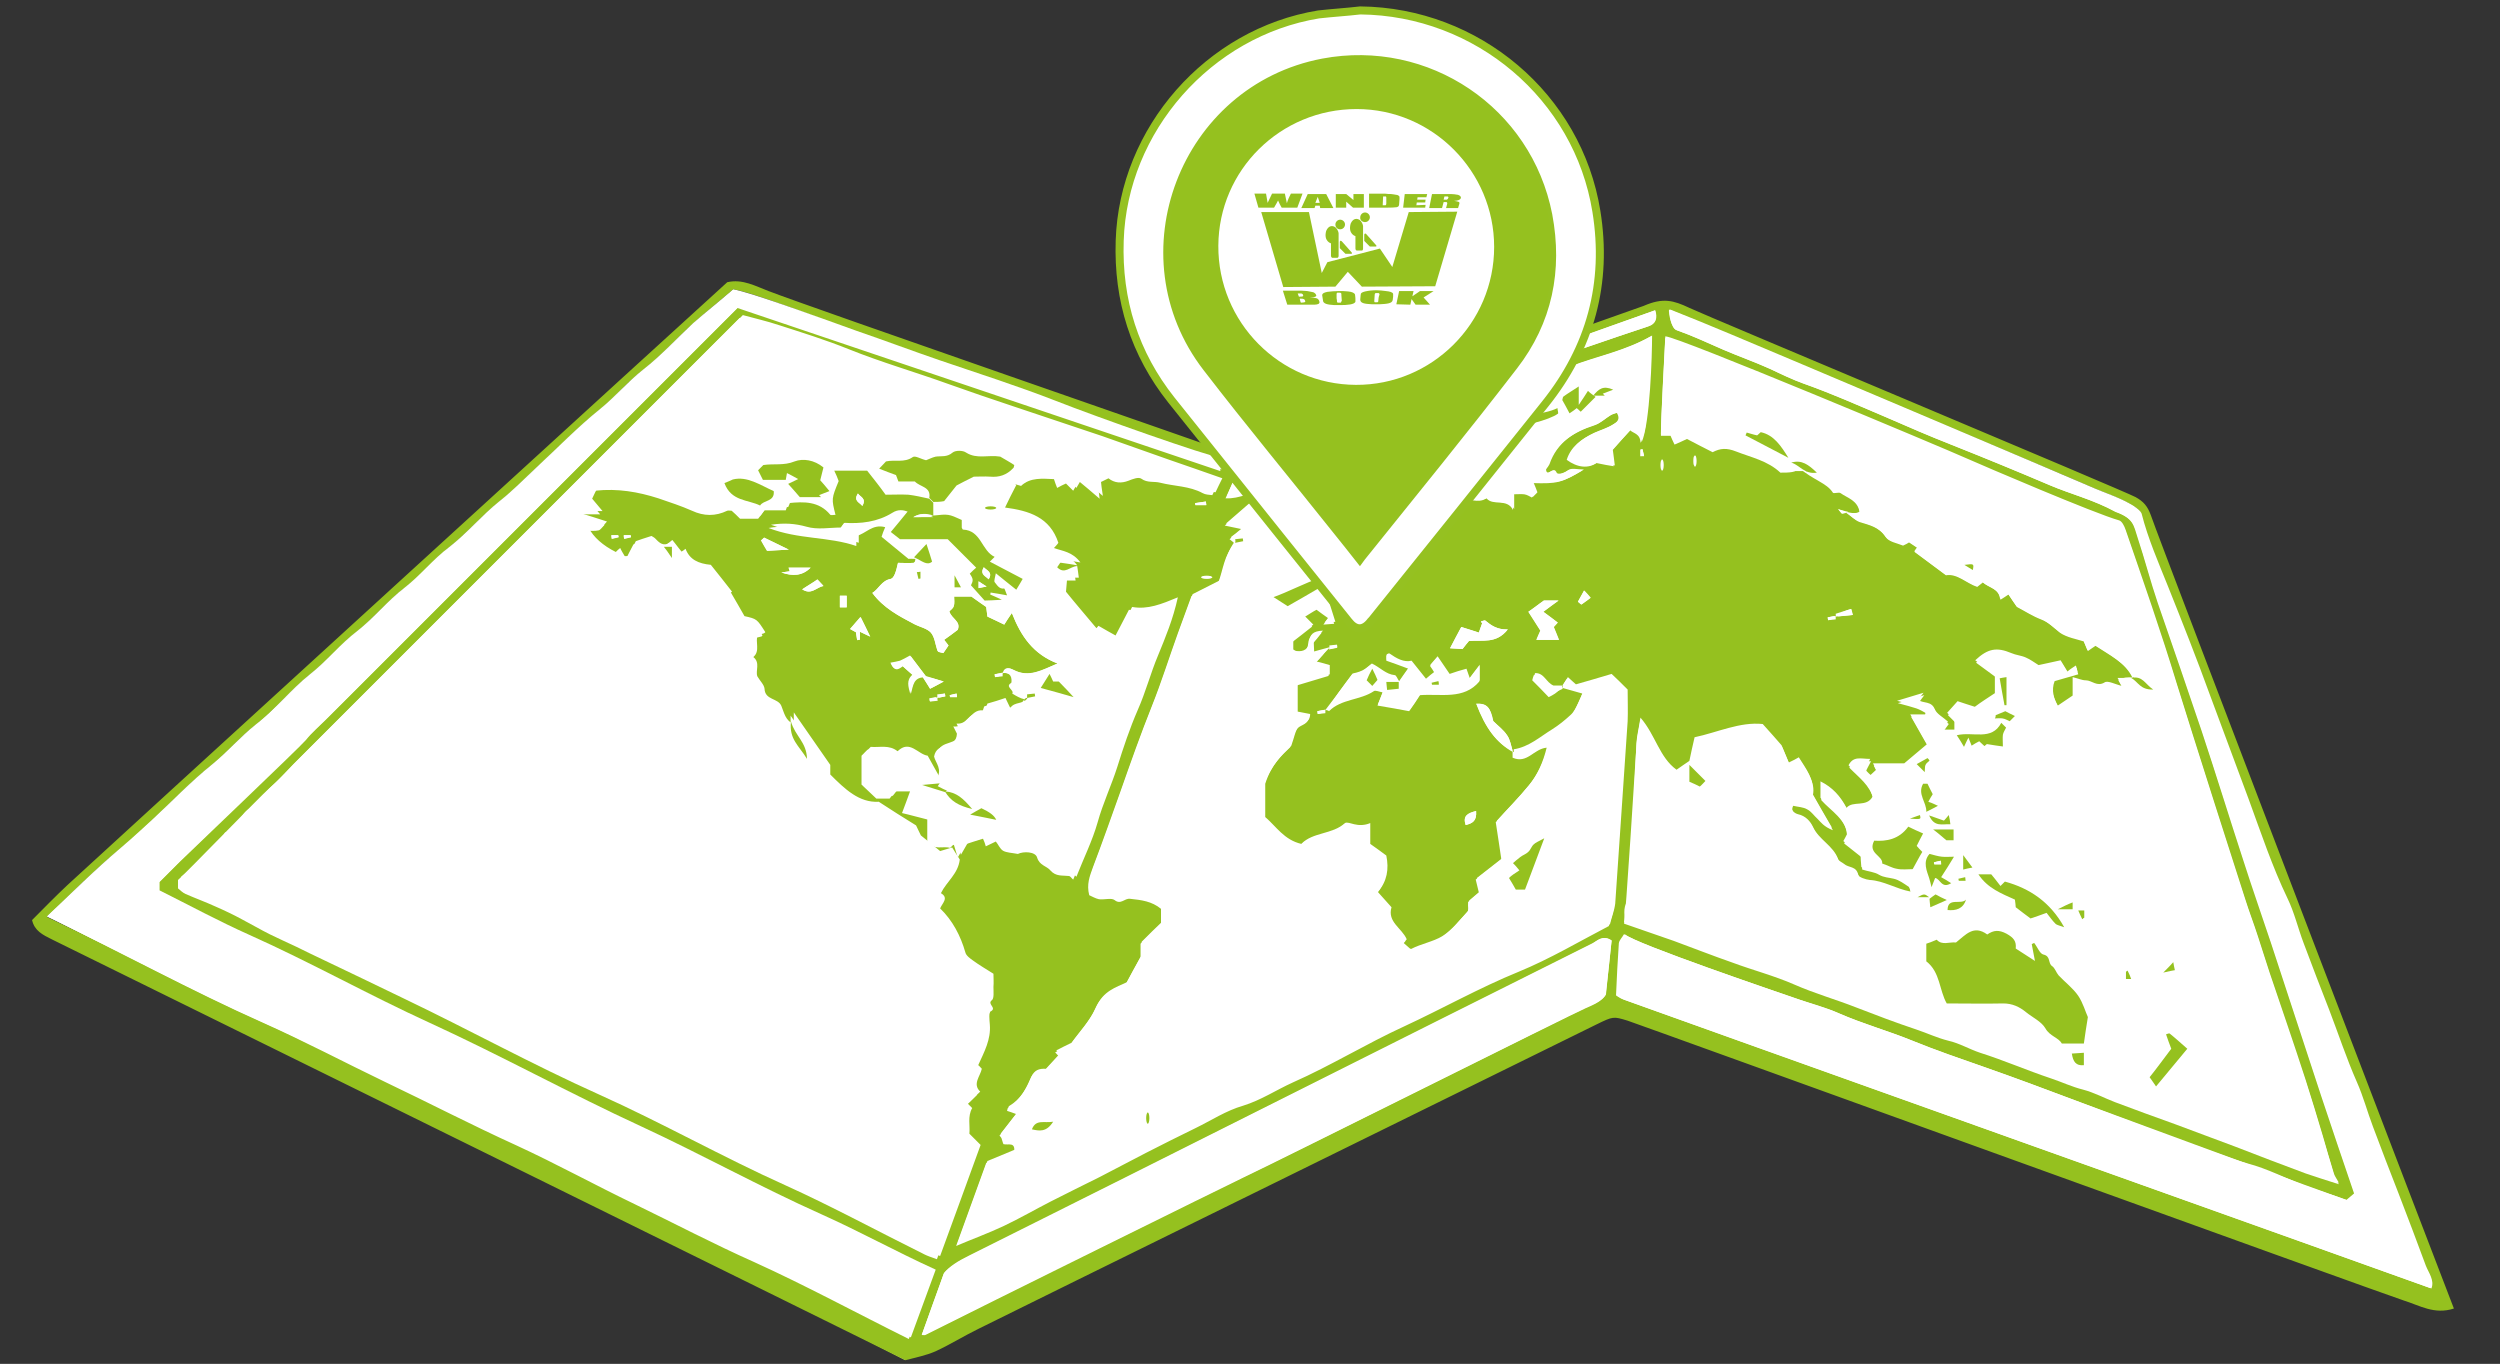 <?xml version="1.0" encoding="utf-8"?>
<!-- Generator: Adobe Illustrator 22.0.1, SVG Export Plug-In . SVG Version: 6.00 Build 0)  -->
<svg version="1.1" id="Vrstva_1" xmlns="http://www.w3.org/2000/svg" xmlns:xlink="http://www.w3.org/1999/xlink" x="0px" y="0px"
	 viewBox="0 0 623.6 340.2" style="enable-background:new 0 0 623.6 340.2;" xml:space="preserve">
<rect x="0" y="0" width="623.6" height="340.2" fill="#333333" stroke="none"/>
<style type="text/css">
	.st0{fill:#FFFFFF;}
	.st1{fill:#95C11F;}
	.st2{fill:#FFFFFF;stroke:#95C121;stroke-width:2;stroke-miterlimit:10;}
</style>
<polygon class="st0" points="225.7,339.2 11.7,228.5 182.9,72.2 300.9,112 414.9,76 532.3,126.2 609.4,325.2 402,250.6 "/>
<g>
	<path class="st1" d="M310.6,111.5c3.4-1.2,99.4-35.2,99.4-35.2c4.8-2.1,7.4-1.4,11.4,0.5c3.5,1.7,109.1,45.9,111.3,47.2
		c2,1.1,3,2.3,3.8,4.5c2.2,6.5,74.8,195.9,75.6,197.9c-4.9,1.6-8.6-0.8-12.5-2c-4.2-1.3-192.2-69.4-193.6-69.8
		c-3.6-1.1-3.6-1.1-7.9,1c-11.3,5.6-150.2,73.9-153.9,75.8c-3.7,1.8-7.2,4-10.9,5.7c-2.3,1-4.8,1.5-7.5,2.2
		c-5.8-3-191.6-94.5-212.9-105c-2.2-1.1-4.3-2.1-4.9-4.8c2.9-2.9,5.8-5.9,8.9-8.8c2.3-2.2,162-148.1,164.5-150.3
		c3.8-0.9,7.1,1,10.3,2.2c10.6,4.1,111.5,39,112.2,39.4C306,111.9,310.6,111.6,310.6,111.5z M233.8,173.2c0,0.3,0,0.6,0,0.9
		c0.7-0.1,1.3-0.3,2-0.4c0-0.2-0.1-0.4-0.1-0.7c-0.6,0.1-1.3,0.1-1.9,1.7c0-0.3,0-0.6,0-0.9c-0.7,0.1-1.3,0.3-2,0.4
		c0,0.2,0.1,0.4,0.1,0.7C232.6,174.9,233.2,174.9,233.8,173.2z M457.9,153.1c0,0.2,0,0.5,0,0.7c1.4-0.1,2.7-0.2,4.2-0.4
		c-0.2-0.8-0.3-1.2-0.4-1.5c-1.4,0.4-2.6,0.8-3.8,2.6c0-0.3,0-0.6,0-0.9c-0.7,0.1-1.3,0.3-2,0.4c0,0.2,0.1,0.4,0.1,0.7
		C456.6,154.6,457.3,154.5,457.9,153.1z M340.4,151.4c-1,1.5-0.8,2.8-0.3,4.7c0.6-1.3,1.1-2.2,1.4-3c-0.4-0.6-0.7-1,0.4-3.9
		c-0.8,0.7-1.2,0.9-1.1,1c0.1,0.5,0.3,1,0.4,1.4C341.4,151,341.6,150.4,340.4,151.4z M213.5,157.7c0.1,0.6,0.2,1.3,0.3,1.9
		c0.2,0,0.4,0,0.7-0.1c0-0.6,0-1.2,0-1.9c0.6,0.3,1.2,0.6,2.5,1.2c-0.9-1.9-1.5-3.2-2.4-4.9c-1.1,1.3-1.7,2-2.6,3
		C212.7,157.3,213.1,157.5,213.5,157.7z M229.8,168.3c1.1,1.8,1.7,2.7,2.2,3.5c1.2-0.6,1.9-1,3.4-1.8c-2-0.6-3.3-1-4.3-1.1
		c-1.5-2-2.8-3.7-4.1-5.4c-1.1,0.6-1.8,1-2.5,1.3c-0.7,0.2-1.4,0.3-2.4,0.5c1,2.4,2,1.3,2.9,0.7c0.9,0.8,1.7,1.6,2.6,2.3
		c-1.6,1.4-1,3-0.6,4.6C227.8,171.1,227.7,168.6,229.8,168.3z M330.6,177.1c0.3,0,0.8,0.1,1,0c3.1-3.1,7.8-2.7,11.2-5
		c0.4-0.3,1.4,0.2,2.2,0.3c-0.5,1.4-0.9,2.3-1.3,3.3c2.9,0.5,5.4,1,7.9,1.4c1-1.4,1.9-2.8,2.7-4c5.3-0.3,10.9,1.2,14.8-3.4
		c0-1.4,0-2.5,0-3.9c-0.9,1.2-1.6,2.1-2.5,3.3c-0.4-1.1-0.6-1.7-0.8-2.3c-1.5,0.4-2.8,0.8-4.2,1.3c-1.1-1.6-2-2.9-3-4.4
		c-0.7,0.8-1.3,1.5-1.8,2.1c0.5,0.8,0.8,1.2,1.1,1.7c-0.8,0.6-1.4,1.1-2.2,1.8c-1.3-1.6-2.4-3-3.6-4.5c-1.9,0.5-3.8-0.6-5.5-1.8
		c-0.1-0.1-0.5,0.1-0.7,0.2c0,0.3,0,0.7,0,1.3c1.6,0.6,3.4,1.2,5.5,2c-0.9,1.2-1.6,2.3-2.4,3.4c-0.4-0.5-0.7-1.5-1.1-1.5
		c-2.2-0.2-3.6-1.9-5.7-2.9c-0.8,0.6-1.5,1.3-2.3,1.7c-1,0.5-2.1,0.7-2.5,0.8c-2.5,3.3-4.6,6.1-6.7,9.7
		C330.6,177.6,330.6,177.3,330.6,177.1c-0.7,0-1.3,0.2-2,0.3c0,0.2,0.1,0.4,0.1,0.7C329.3,178,330,177.9,330.6,177.1z M357.1,117
		c0.4,0.3,0.8,0.7,1.6,1.3c-1.7,0.8-2.9,1.4-3.9,1.9c-0.6-0.5-1-0.8-1.3-1c-1.5,1.5-3,3-4.2,4.2c-0.8,2.8-1.4,5.4-2.4,8
		c-1,2.6-1.9,5.3-1.9,7.4c1.1-1.1,2.4-2.3,3.9-3.7c-0.2-0.3-0.5-0.8-1-1.5c1-0.5,2.1-0.9,2.9-1.6c0.8-0.7,1.3-1.8,1.7-2.4
		c5-0.8,5.7-5.9,8.6-8.5c2.4,1.1,0.6,1.9,0.1,2.7c7.9,1.4,7.9,1.4,9.6,0.5c1.6,2,5.1-0.1,6.6,2.9c0-1.3,0-2.5,0-3.9
		c1.2,0,2-0.1,2.8,0c0.7,0.1,1.3,0.5,1.9,0.8c0.5-0.5,0.8-0.8,1.1-1.1c-0.3-0.8-0.6-1.6-1-2.5c6.4,0.2,7.3-0.1,12.6-3.2
		c-1.6,0-3-0.4-3.8,0.1c-1.1,0.8-2.8,1.3-3,0.7c-0.8-1.8-2,0.9-2.6-0.4c0-0.2-0.1-0.4,0-0.5c0.2-0.4,0.6-0.8,0.8-1.2
		c1.9-5.5,6.2-8.2,11.5-9.9c1.5-0.5,2.7-1.7,4-2.5c0.5-0.3,1.1-0.4,1.6-0.6c1.1,1.8-0.3,2.5-1.1,3c-1.4,0.9-3.1,1.4-4.7,2.1
		c-3.1,1.4-5.7,3.4-6.7,6.6c2.7,2,5.4,2.2,7.4,0.8c1.9,0.4,3,0.6,4.3,0.8c-0.2-1.5-0.3-2.6-0.5-3.9c1.4-1.5,3-3.3,4.6-5.1
		c0.7,0.8,2.6,0.8,2.6,3.2c2.2-4.7,1.1-9.1,1.8-13.3c0.8-4.3,0.8-8.4,0.8-13.3c-6.8,3.9-13.8,5.1-20.4,7.7c-7.7,3-15.7,5.7-23.7,7.9
		c-4,1.1-7.4,3.7-12.1,3.5c-1.3,3.9-2.6,7.8-4,11.7c3.1-0.4,6-1.3,8.7-2.8c0.6,0.9,1.1,1.6,1.5,2.3c-1.6,1.1-3.8,1.3-5.1,3.8
		C357.1,117.5,357.1,117.2,357.1,117c-0.7,0-1.3,0.2-2,0.3c0,0.2,0.1,0.4,0.1,0.7C355.8,117.9,356.4,117.9,357.1,117z M377.4,187.6
		c-0.5-1.6-0.7-3.1-1.5-4.2c-0.9-1.4-2.3-2.4-3.5-3.6c-0.7-3.5-1.6-4.4-4.2-4.3c2.3,6.1,5.1,9.9,9.1,11.8c0,0.6,0,1.3,0,1.7
		c3.7,1.6,5.2-2.2,8.5-2.5c-0.9,3.7-2.3,6.8-4.5,9.5c-2.6,3.2-5.5,6.1-8.2,9.1c0.5,3.4,1,6.4,1.4,9.3c-2.3,1.8-4.2,3.3-6.4,5
		c0.2,0.9,0.5,2,0.8,3.3c-0.8,0.7-1.9,1.6-2.7,2.3c-0.1,1.2,0.2,2.1-0.2,2.5c-2.1,2.2-4,4.8-6.5,6.4c-2.3,1.5-5.3,1.9-7.8,3.2
		c-0.1,0.1-0.3-0.1-0.3-0.1c-0.6-0.6-1.1-1-1.6-1.4c0.4-0.4,0.7-0.8,0.8-0.9c-1.2-2.9-4.9-4.3-3.8-8c-1.2-1.3-2.3-2.5-3.4-3.8
		c2.2-2.8,2.8-5.7,2.1-9.1c-1.1-0.8-2.4-1.8-4-2.9c0-1.5,0-3.3,0-5.2c-1.5,0.6-2.8,0.7-4,0.3c-0.8-0.2-1.9-0.7-2.3-0.3
		c-3.2,2.9-8,2.2-10.9,5.2c-4.3-1-6.3-4.4-9-6.7c0-3.3,0-6.3,0-8.3c1.5-4.8,4.4-7.5,6.5-9.5c0.8-2.2,1-3.9,1.9-4.8
		c1-0.9,2.8-0.9,2.8-3.1c-1-0.2-2.1-0.4-3.1-0.6c0-2.3,0-4.3,0-6.9c2.6-0.8,5.3-1.6,8-2.4c0-0.8,0-1.6,0-2.3
		c-1.1-0.3-2.1-0.5-3.3-0.9c1.4-1.4,2.4-2.5,3.4-4.3c0,0.3,0,0.6,0,0.9c0.7-0.1,1.3-0.3,2-0.4c0-0.2-0.1-0.4-0.1-0.7
		c-0.6,0.1-1.3,0.1-1.9,1c-1.2,0.3-2.4,0.7-4,1.1c-0.1-0.9-0.1-1.7-0.1-2.4c0.7-0.8,1.4-1.6,2.3-2.8c-2.5,0.1-3.2,1-3.4,2.8
		c-0.1,1.7-1.3,2.6-3.1,2.3c-0.3,0-0.6-0.3-0.9-0.4c0-0.6,0-1.3,0-2.3c1.5-1.2,3.3-2.5,5-3.9c-0.7-0.7-1.3-1.3-2.2-2.2
		c1.3-0.8,2.5-1.6,3.3-2c1.1,0.8,2,1.5,2.9,2.1c-0.4,0.6-0.7,0.9-1.2,1.6c1.1-0.1,1.7-0.1,2.7-0.2c-1-3.2-2-6.1-2.9-9.1
		c-3.3,1.9-6.2,3.6-9,5.2c-1.1-0.7-2-1.3-3.9-2.5c4.8-1.7,8.4-3.8,12.5-5.1c-0.4-1.1-0.8-2.1-1.1-3.1c-2.3-6.7-4.4-13.5-6.1-20.3
		c-1.8-1-0.3-4.2-3.6-4.6c-3.6,1.4-7.7,3-11.3,4.4c-0.6,1.4-1,2.4-1.7,3.8c3.6,0.2,6.3-1.7,10-2c-3.7,3.2-6.8,5.8-10.2,8.8
		c1.5,0.3,2.5,0.5,4.3,0.9c-1.3,1-2.1,1.6-3.1,2.5c0.5,0.4,0.9,0.7,1.3,1.1c-2.7,2.8-2.9,6.6-4.1,9.7c-2.3,1.2-4.4,2.3-6.7,3.4
		c-1.1,3.1-2.3,6.2-3.4,9.3c-2.2,6.1-4.1,12.2-6.5,18.2c-2.8,7-5.3,14.1-7.8,21.2c-2.3,6.4-4.5,12.7-6.9,19
		c-0.8,2.2-1.6,4.2-0.9,6.9c0.7,0.3,1.5,0.8,2.4,1c1.3,0.2,3.1-0.4,3.9,0.2c1.6,1.3,2.5-0.5,3.9-0.3c2.8,0.3,5.4,0.6,7.7,2.5
		c0,1.1,0,2.3,0,3.7c-1.6,1.6-3.3,3.2-5.1,5c0,1.1,0,2.5,0,3.3c-1.4,2.5-2.5,4.5-3.7,6.8c-2.7,1.3-5.9,2.2-7.6,6.1
		c-1.5,3.5-4.3,6.3-6.2,9c-1.6,0.8-2.7,1.3-3.8,1.9c0.3,0.4,0.7,0.7,0.8,0.9c-1.2,1.3-2.3,2.5-3.4,3.7c-1.8-0.1-2.9,0.3-3.6,2
		c-1.2,2.9-2.8,5.6-5.6,7.3c-0.1,0.1-0.1,0.4-0.2,0.7c0.7,0.2,1.2,0.4,2.3,0.8c-1.5,1.9-2.7,3.5-4.2,5.4c-0.1-0.1,0.3,0.2,0.5,0.6
		c0.2,0.5,0.3,1.1,0.5,1.5c1.3,0.3,2.9-0.6,2.7,1.8c-2.2,0.9-4.5,1.9-7,2.9c-2.4,6.6-4.9,13.5-7.5,20.7c4.2-1.8,8.1-3.2,11.9-5
		c4-1.9,7.8-4.1,11.7-6.1c4.1-2.1,8.2-4.1,12.2-6.1c3.9-2,7.8-4.1,11.7-6.1c4.1-2.1,8.1-4.1,12.2-6.1c3.9-1.9,7.7-4.4,11.9-5.6
		c4.5-1.4,8.2-3.9,12.4-5.8c9.5-4.2,18.4-9.7,27.8-14c9.5-4.4,18.7-9.6,28.5-13.6c7.8-3.2,15.2-7.6,22.5-11.4
		c0.5-1.8,1.2-3.4,1.3-5.1c0.2-2.5-0.1-5.1,0.1-7.6c0.2-2.4,0.7-4.8,1-7.2c0.4-4.6,0.9-19.6,1.1-22.5c0.2-2.8,0.8-5.5,0.9-8.2
		c0.2-2.5,0-5.1,0-7.9c-1.4-1.4-2.9-2.8-4-3.9c-3.4,1-6.1,1.8-8.9,2.6c-0.5-0.5-1.2-1.1-2-1.8c-0.5,0.7-0.9,1.4-1.3,2.9
		c0-0.3-0.1-0.5-0.1-0.8c-0.8,0-1.7,0-2.2,0c-1.9-0.7-2.3-3.2-4.6-3.1c-0.2,0.5-0.3,0.9-0.4,1.3c1.3,1.3,2.6,2.6,4.1,4.2
		c1-0.5,2.1-1,3.1-2.4c1.7,0.5,3.5,1,5.3,1.5c-0.6,1.4-1,2.4-1.5,3.4c-0.5,1-1,2-1.8,2.8c-1.4,1.3-2.9,2.6-4.6,3.6
		C383.9,184.2,381.2,186.7,377.4,187.6z M458.5,127c0.7,0.8,0.9,1.2,1,1.1c0.5-0.1,1-0.3,1.4-0.4c-0.6-0.2-1.2-0.3,0,0.5
		c1,0.7,1.9,1.6,2.9,2c2.5,0.8,4.9,1.2,6.6,3.8c0.8,1.2,2.9,1.5,4.3,2.1c0.7-0.3,1.2-0.6,1.5-0.8c0.9,0.6,1.5,1,2.1,1.4
		c-0.5,0.7-0.8,1-0.7,1c2.6,1.9,5.1,3.8,7.8,5.8c2.8-0.5,5.1,2,7.8,2.9c0.4-0.3,0.8-0.6,1.4-1.1c1.6,1.4,4.2,1.5,4.4,4.3
		c0.7-0.4,1.2-0.8,2-1.3c0.8,1.2,1.5,2.2,2.1,3.1c2.1,1.1,3.9,2.3,6,3.1c1.9,0.7,3.2,2.1,4.7,3.3c1.7,1.2,4.1,1.6,6,2.2
		c0.4,0.9,0.6,1.5,1,2.4c0.9-0.6,1.4-1,1.9-1.3c3.5,2.3,7.4,4.2,9.6,8c-1.3,0-2.6,0-4.1,0c0.5,0.8,0.7,1.3,1.1,2
		c-1.7-0.4-3.5-1.4-4.3-0.9c-1.9,1.2-3.2-0.5-4.7-0.5c-1,0-2-0.5-3.3-0.8c0,2,0,3.5,0,4.6c-1.4,1-2.6,1.7-3.7,2.5
		c-1.2-2.2-2-4.4-1-6.7c2-0.6,3.8-1.1,5.9-1.7c-0.1-0.5-0.2-1.1-0.4-1.6c-0.7,0.5-1.3,0.8-2.1,1.5c-0.6-1-1.1-1.8-1.7-2.8
		c-2.1,0.5-3.8,0.8-5.5,1.2c-1-0.6-2-1.4-3.2-1.9c-1.1-0.5-2.5-0.6-3.6-1.1c-3.6-1.5-5.8-1.2-9,1.8c1.7,1.3,3.4,2.5,4.9,3.6
		c0,1.8,0,3.2,0,4.6c-1.8,1.2-3.4,2.2-5,3.4c-1.4-0.4-2.7-0.9-4.3-1.4c-0.9,1-1.7,1.9-2.6,2.9c0.6,0.6,1.2,1.2,1.8,1.8
		c0,0.8,0,1.6,0,2.4c-1,0-2,0-3,0c0.5-0.7,0.9-1.2,1.4-2c-1.2-1.1-2.8-1.9-3.3-3.1c-0.8-2.1-2.9-1.4-4.1-2.3
		c0.4-0.6,0.6-0.9,1.3-1.8c-2.3,0.7-3.9,1.2-6.6,2c2.2,0.6,3.5,0.9,4.6,1.3c0.9,0.3,1.7,0.9,2.6,1.3c-0.1,0.3-0.1,0.5-0.2,0.8
		c-1.3,0-2.5,0-3.7,0c1.4,2.5,2.8,4.9,4.2,7.4c-2,1.7-3.9,3.3-5.7,4.8c-2.6,0-5.1,0-7.8,0c0.3,0.7,0.6,1.1,0.8,1.6
		c-0.5,0.4-0.9,0.9-1.4,1.3c-0.6-0.5-1-1-1.4-1.4c0.4-0.7,0.7-1.4,1.3-2.6c-2.3,0-4.2-0.8-5.4,1.6c2.3,2.4,5.1,4.3,6,7.8
		c-1.5,2.8-4.9,0.9-6.5,2.8c-1.6-3-3.5-5.1-6.5-6.6c0,1.5,0,2.7,0,4.1c2.4,2.7,6.2,4.8,6.6,9.1c-0.3,0.6-0.5,1-0.9,1.7
		c1.4,1.1,2.7,2.2,4.3,3.4c0,0.8,0.1,1.9,0.2,3.1c1.5,0.4,3,0.5,4.2,1.3c1.2,0.8,2.4,0.7,3.7,1c1.3,0.3,2.6,1.2,3.7,2
		c0.4,0.3,0.4,1,0.7,1.8c-3.7-0.7-6.7-2.7-10.2-2.9c-1-0.1-2.8-0.7-2.9-1.3c-0.4-2.2-2.4-1.7-3.5-2.7c-0.5-0.4-1.3-0.7-1.5-1.2
		c-1.2-3.4-4.8-4.8-6.3-8.1c-0.6-1.3-1.8-2.7-3.7-3.1c-0.8-0.2-2.2-1.1-1.4-2.7c1.2,0.3,2.5,0.4,3.5,0.9c1,0.6,1.7,1.7,2.6,2.4
		c0.9,0.8,1.5,1.9,3.8,2.8c-2-3.4-3.4-5.9-5-8.7c0.7-3.3-1.5-6-3.3-8.9c-0.7,0.4-1.4,0.8-2.5,1.3c-0.6-1.5-1.2-2.8-1.8-4.3
		c-1.3-1.5-2.8-3.2-4.7-5.3c-5.7-0.6-11.3,2.1-17,3.3c-0.5,2.1-0.9,4-1.3,5.9c-1,0.7-2.1,1.4-3.2,2.2c-4.3-3.1-5.2-8.6-9-13
		c-0.4,2.7-0.9,4.5-1,6.4c-0.3,4.4-1.5,38.3-2.2,39.3c-1.4,2-0.5,3.8-0.9,5.3c4.4,1.5,8.4,2.9,12.4,4.3c4.9,1.8,9.7,3.6,14.6,5.4
		c5.2,1.9,10.5,3.3,15.5,5.5c5.1,2.2,10.3,3.7,15.4,5.7c5,1.9,10,3.8,15,5.5c2.7,0.9,5.2,2.1,8,2.8c2.7,0.7,5.2,2.2,7.9,3
		c6,1.9,11.8,4.4,17.7,6.4c2.7,0.9,5.2,2.1,8,2.8c2.7,0.7,5.3,2,7.9,3.1c5,1.9,10,3.7,15,5.5c5,1.8,10,3.7,15,5.6
		c5.9,2.2,11.7,4.5,17.6,6.7c2.6,1,5.2,1.7,8.3,2.7c-0.6-1.1-1-1.6-1.2-2.2c-1-3.2-1.9-6.3-2.8-9.5c-1.4-4.7-2.8-9.3-4.3-14
		c-2.9-9-6-17.9-9-26.8c-1-3-1.9-6-2.9-9c-1-3.1-2.2-6.2-3.2-9.4c-1-3-13.4-41.8-17-53.5c-3.9-12.9-8.4-25.7-12.8-38.5
		c-0.3-0.9-0.9-2.1-1.6-2.3c-6.1-1.7-33.6-13.5-37.9-15.4c-5.3-2.4-72.5-30.6-75.3-30.5c-0.2,4.2-1.1,20.3-1.1,24.4c1,0,1.7,0,2.4,0
		c0.3,0.7,0.6,1.4,1,2.2c1.1-0.5,2.1-0.9,3.1-1.4c2.2,1.1,4.3,2.2,6.4,3.3c1.9-1,3.5-1.1,5.8-0.2c3.9,1.5,7.9,2.3,11.1,5.3
		c2.1,0,4.3,0,6.5,0c1.9,2,5,2.5,6.6,5c0.2,0.3,1.4-0.2,1.9,0.1c1.8,1.3,4.4,1.8,4.8,5C462.9,128.2,461.9,128.2,458.5,127z
		 M228.7,139.4c-0.3,0.3-0.5,0.9-0.8,1c-1.3,0.1-2.7,0-3.9,0c-0.5,2.3-1,3.8-1.8,4c-2.3,0.4-3,2.6-4.6,3.5c2.7,3.7,6.6,5.7,10.5,7.8
		c1.4,0.7,3.2,1.1,4.1,2.1c1,1.1,1.1,2.9,1.6,4.4c0.1,0.1,0.1,0.3,0.3,0.4c0.3,0.1,0.6,0.2,1.2,0.3c0.4-0.6,0.8-1.2,1.3-1.9
		c-0.1-0.2-0.5-0.7-1.1-1.4c1.3-0.9,2.4-1.8,3.4-2.5c0.8-2.2-1.6-2.7-2.1-4.6c0.3-0.3,1-0.7,1.1-1.3c0.2-0.7,0.1-1.6,0.1-2.4
		c1.8,0,3.3,0,4.3,0c1.5,1.1,2.6,1.9,3.7,2.6c0.1,0.8,0.2,1.6,0.3,2.4c1.6,0.8,3,1.4,4.2,2c0.6-1,1.1-1.7,1.9-2.9
		c2.3,5.9,5.4,10.3,11.4,12.6c-3.9,1.7-7.1,3.7-11,1.6c-0.8-0.4-2.3-1.1-2.7,1.6c0-0.3,0-0.6,0-0.9c-0.7,0.1-1.3,0.3-2,0.4
		c0,0.2,0.1,0.4,0.1,0.7c0.6-0.1,1.3-0.1,1.9-1c1.4-0.2,2.4,0.4,2.9,1.7c-1.8,1,0.8,1.7,0.2,2.7c1,0.6,2,1.2,3.1,1.8
		c-1,1.7-3.2,0.8-4.3,2.5c-0.5-1.1-0.9-1.8-1.2-2.5c-1.5,0.5-3,1-4.5,1.4c-0.2,0.6-0.4,1.2-0.6,1.8c-3.5-0.9-3.8,3.5-7.1,3.2
		c0.6,1.2,0.9,1.8,0.9,1.8c-0.2,4.1-5,1.9-5.7,5.7c0.3,1.5,2.3,3.3,0.5,5.7c-1-1.8-1.9-3.4-2.9-5.2c-2.4-0.3-4.5-4.1-7.5-1.1
		c-2.1-1.7-4.5-0.9-6.7-1.1c-0.6,0.6-1,1-1.5,1.5c0,2.4,0,4.7,0,7.2c1.2,1.1,2.4,2.3,3.7,3.5c0.9,0,1.9,0,3.3,0
		c0.5-0.6,1.1-1.4,1.4-1.8c1.6,0,2.7,0,3.7,0c-0.7,1.9-1.4,3.6-2,5.4c2.2,0.6,4.2,1.1,6.3,1.6c0,2,0,3.9,0,5.4
		c1.6,2.6,3.9,1.2,5.7,1.7c0.3-0.3,0.6-0.6,0.9-0.9c0.3,1,0.6,2,1,3.3c1-1.7,1.5-2.6,1.9-3.3c1.6-0.5,3-0.9,4.4-1.4
		c0.2,0.6,0.4,1.2,0.7,1.9c0.6-0.3,1.3-0.6,2.5-1.2c0.5,0.7,1,1.8,1.8,2.3c0.9,0.5,2.1,0.5,3.7,0.8c1.3-0.7,4.3-0.7,4.8,0.9
		c0.6,2,2.4,2.1,3.3,3.2c1.3,1.6,2.9,1.2,4.6,1.4c0.4,0,0.7,0.6,1.1,0.9c1.8-4.6,4-9,5.3-13.6c1.3-4.7,3.4-9.1,4.9-13.8
		c1.5-4.8,3.1-9.6,5.1-14.2c2-4.5,3.2-9.2,5.1-13.7c1.8-4.4,3.7-8.9,4.9-14.4c-4.1,1.7-7.5,3.1-11.4,2.4c-1.4,2.6-2.6,4.9-3.8,7.3
		c-1.6-0.9-3.1-1.7-4.6-2.6c-0.2,0.2-0.3,0.4-0.5,0.6c-2.5-3-5.1-6-7.6-9.1c0.1-1.1,0.2-2.2,0.3-3.5c1.2,0,1.9,0,2.9,0
		c-0.1-1.1-0.3-2-0.4-2.9c-1.9,0.1-3.1,2.2-5,0.3c0.5-0.7,1-1.5,1.3-1.9c1.5,0.2,2.7,0.4,4.5,0.7c-2-2.7-4.4-2.8-6.6-3.6
		c0.4-0.5,0.8-0.8,1.1-1.3c-2.1-6.4-7.3-8-13.3-8.8c0.9-1.9,1.8-3.7,2.8-5.6c0,0-0.4-0.4-1.2-1.4c1.5,0.4,2.3,0.7,3.2,0.9
		c2.3-2.2,5.4-1.8,8.2-1.7c0.4,0.9,0.6,1.5,0.8,2.2c0.9-0.4,1.6-0.8,2.2-1.1c0.6,0.6,1.2,1.2,1.8,1.8c0.4-0.7,0.9-1.5,1.4-2.4
		c1.6,1.4,3,2.6,5.2,4.4c-0.3-1.9-0.4-2.8-0.5-3.8c0.7-0.3,1.7-0.8,2.7-1.3c1.6,1.2,3.2,1.3,5,0.6c1-0.4,2.6-1,3.2-0.5
		c1.6,1.1,3.2,0.6,4.7,1c3.5,0.9,7.3,0.9,10.6,2.6c0.7,0.4,1.6,0.3,2.4,0.5c0.6-1.2,1.1-2.4,1.7-3.5c-4.6-1.6-9.1-3.2-13.5-4.7
		c-5.5-1.9-10.9-3.9-16.4-5.8c-7.4-2.5-14.9-5-22.4-7.5c-5.4-1.8-10.7-3.6-16-5.5c-8.3-3-16.7-5.4-24.9-8.7
		c-5.7-2.3-11.5-4.1-17.4-6c-3-1-6.1-1.7-9-2.5c-2.3,2.3-4.3,4.4-6.4,6.4c-2,2-4.1,4.1-6.1,6.1c-2.2,2.2-4.3,4.3-6.5,6.5
		c-2,2-4.1,4.1-6.1,6.1c-2,2-4.1,4.1-6.1,6.1c-2,2-4.1,4.1-6.1,6.1c-2,2-4.1,4.1-6.1,6.1c-2,2-4.1,4.1-6.1,6.1
		c-2.2,2.2-4.3,4.3-6.5,6.5c-2,2-4.1,4.1-6.1,6.1c-2,2-4.1,4.1-6.1,6.1c-2,2-4.1,4.1-6.1,6.1s-4.1,4.1-6.1,6.1s-4.1,4.1-6.1,6.1
		c-2.2,2.2-4.3,4.3-6.5,6.5c-2,2-4.1,4.1-6.1,6.1c-2,2-4.1,4.1-6.1,6.1s-4.1,4.1-6.1,6.1c-2,2-4,4.2-6.1,6.1c-2,1.8-3.3,4.3-5.7,5.7
		c-2.5,1.5-2.8,5.3-6.1,6c-1,2.6-3.8,3.5-5.1,5.9c-1.2,2.1-3.8,3.4-5.8,5.1c0,0.6,0,1.3,0,2.1c0.6,0.5,1.2,1.1,1.9,1.4
		c2.4,1.1,4.9,2,7.4,3.1c2.3,1,4.5,2.2,6.8,3.3c2.2,1.2,4.4,2.4,6.7,3.6c2.2,1.1,4.5,2.2,6.8,3.2c2.1,1,4.3,2,6.4,3.1
		c2.3,1.1,18.2,8.7,20.4,9.8c16.3,7.8,32.1,16.5,48.6,23.9c15.7,7.1,30.8,15.7,46.6,22.7c11.8,5.2,23.1,11.4,34.6,17.2
		c0.8,0.4,1.8,0.7,3.1,1.2c3.4-9.4,6.8-18.5,10.1-27.7c-0.8-0.8-1.7-1.7-2.8-2.8c0.2-2-0.5-4.3,0.7-6.4c-0.2-0.2-0.5-0.5-1.1-1.1
		c1-1,2.1-2,3.1-3c-2-1.9,0-3.8,0.4-5.7c-0.4-0.4-0.7-0.8-0.9-0.9c1.5-3.3,3.2-6.4,2.9-10.1c-0.1-1.2-0.3-3.1,0.2-3.3
		c1.7-0.9-1-1.8,0.3-2.8c0.6-0.4,0.4-2.2,0.4-3.3c0.1-1.1,0-2.3,0-3.3c-1.9-1.2-3.6-2.2-5.1-3.3c-0.7-0.5-1.7-1.2-1.9-2
		c-1.2-4.2-3.2-8-6.3-11c0.6-1.4,2.2-2.6,0.2-3.8c1.4-2.9,4.3-4.8,4.7-8.4c-0.6-0.9-1.4-2.2-1.9-3c-1.3,0.4-2.4,0.7-3,0.9
		c-1.8-1.5-3.3-2.7-4.8-3.9c-0.5-1.1-1.1-2.2-1.2-2.5c-3.4-2.1-6.1-3.8-9.3-5.9c-4.9,0.3-8.5-3.2-12.1-6.8c0-1.2,0-2.2,0-2.4
		c-3.1-4.4-5.8-8.4-9.1-13.1c0,1.6,0,2.2,0,2.9c-2.1-0.8-2.4-2.8-3.1-4.5c-0.8-2-4.1-1.4-4.2-4.3c-0.1-1-1.1-1.9-1.8-3.1
		c-0.5-1.4,0.8-3.4-1-4.8c1.8-1.5,0.4-3.8,1.1-5.5c0.5-0.1,1-0.2,1.5-0.4c0.1,0,0.3-0.2,0.4-0.3c-2.1-3.3-2.1-3.3-5.2-4
		c-1.1-1.9-2.2-3.9-3.4-5.9c0.1-0.1,0.2-0.1,0.3-0.2c-1.8-2.3-3.6-4.6-5.3-6.7c-3.1-0.3-5.3-1.3-6.3-4c-0.5,0.4-0.8,0.6-1,0.7
		c-0.6-0.8-1.1-1.3-1.5-1.9c-0.3-0.3-0.5-0.7-0.8-1c-0.4,0.3-0.8,0.7-1.3,1c-1.4,0.4-2.2-0.6-3-1.4c-0.3-0.3-0.8-0.5-0.9-0.6
		c-1.7,0.5-3,1-3.9,1.3c-0.8,1.5-1.4,2.7-1.9,3.7c-0.6,0-0.8,0.1-0.9,0c-0.4-0.7-0.8-1.3-1.1-2c-0.4,0.3-0.7,0.6-1.1,1
		c-3.2-1.6-5.6-3.7-6.8-6.1c1.1,0,2.1,0.2,3.1-0.1c0.5-0.1,0.9-0.8,1.5-1.4c-2.4-0.8-4.4-1.4-6.3-2c0-0.2,0.1-0.4,0.1-0.6
		c1.6,0,3.2,0,5.1,0c-1-1.2-1.7-2-2.6-3.1c0.5-1.1,1-2.1,1.4-2.8c5.6-0.6,10.7,0.2,15.7,1.9c2.8,0.9,5.7,1.9,8.4,3.1
		c3,1.3,5.9,1.4,8.8,0c0.3-0.1,0.7,0,1.1,0c0.7,0.7,1.4,1.4,2.1,2c1.4,0,2.7,0,4.5,0c0.4-0.6,1-1.4,1.6-2.1c1.9,0,3.6,0,5.3,0
		c0.3-0.6,0.5-1.2,0.7-1.8c3.8-0.4,7.6-0.5,10.4,2.9c0.2,0.2,1,0,1.5,0c0.7,0.7,1.4,1.4,2,2c-0.4,0.7-0.9,1.3-1.4,2
		c-2.9,0-5.9,0.6-8.6-0.2c-2.9-0.8-5.5-1-8.9-0.5c7.5,2.9,15,2.1,21.9,4.5c0-1,0-1.7,0-2.5c2.4-0.4,4.1-3.1,7.2-2.2
		c-0.3,0.9-0.6,1.7-0.9,2.4c2.2,1.8,4.3,3.6,6.7,5.5C227,139.4,227.9,139.4,228.7,139.4z M182.9,72.2c-3.4,2.9-6.8,5.6-10,8.5
		c-4.2,3.8-8,8.1-12.5,11.6c-3.8,2.9-6.9,6.7-10.7,9.8c-5.6,4.5-10.6,9.8-15.9,14.6c-3,2.8-5.9,5.8-9.2,8.4
		c-4.4,3.5-8.1,7.9-12.6,11.5c-3.9,3.1-7,7.1-11.1,10.1c-4.2,3.2-7.6,7.4-11.8,10.8c-4.2,3.3-7.6,7.5-11.8,10.8
		c-4.8,3.8-8.7,8.8-13.6,12.6c-3.8,2.9-6.9,6.7-10.7,9.8c-5.5,4.4-10.3,9.5-15.5,14.3c-2.4,2.2-4.8,4.5-7.4,6.6
		c-6.4,5.3-12.3,11.3-18.4,17.1c0.4,0.2,0.7,0.4,1,0.5c17.7,8.4,34.9,17.9,52.9,25.9c10.3,4.6,20.3,9.9,30.5,14.8
		c10.9,5.2,21.7,10.8,32.7,15.8c10,4.6,19.6,9.9,29.6,14.7c9.9,4.8,19.6,9.9,29.7,14.4c13,5.9,25.5,12.7,38.6,19.2
		c2.1-5.7,4.1-11.2,6.2-16.9c-9.7-4.4-18.9-9.4-28.5-13.8c-15.2-6.8-29.8-14.9-44.9-21.9c-17.8-8.2-35.1-17.7-52.9-25.9
		c-15.1-7-29.7-15.1-44.9-21.9c-7.6-3.4-14.9-7.4-22.4-11.1c0-0.7,0-1.4,0-2.1c1.7-1.7,3.4-3.4,5-5c1.6-1.6,39.7-38.6,41.2-40.2
		c1.7-1.7,3.4-3.4,5-5c1.7-1.7,3.4-3.4,5-5c1.7-1.7,3.4-3.4,5-5c1.6-1.6,3.1-3.1,4.7-4.7c1.7-1.7,3.4-3.4,5-5c1.7-1.7,3.4-3.4,5-5
		c1.6-1.6,3.1-3.1,4.7-4.7c1.7-1.7,3.4-3.4,5-5c1.7-1.7,3.4-3.4,5-5c1.7-1.7,3.4-3.4,5-5c1.6-1.6,3.1-3.1,4.7-4.7
		c1.7-1.7,3.4-3.4,5-5c1.7-1.7,3.4-3.4,5-5c1.7-1.7,3.4-3.4,5-5c1.6-1.6,3.1-3.1,4.7-4.7c1.7-1.7,3.4-3.4,5-5c1.7-1.7,3.4-3.4,5-5
		c1.7-1.7,3.4-3.4,5-5c1.6-1.6,3.1-3.1,4.7-4.7c1.7-1.7,3.3-3.3,4.9-4.9c40.2,13.6,80.2,27.1,120.5,40.7c0-1,0-1.9,0-2.8
		c-4-0.6-31.6-10.3-41.5-14.3c-9.5-3.7-19.2-6.8-28.9-10.1c-7-2.4-13.9-5-20.9-7.4C206.9,80.1,186.5,72.5,182.9,72.2z M418.1,82.3
		c4,1.4,7.8,3.2,11.7,4.9c3.9,1.7,7.9,3.1,11.7,4.8c2.7,1.2,5.4,2.6,8.2,3.6c7.2,2.6,14.3,5.7,21.3,8.7c5,2.2,10.1,4.4,15.2,6.4
		c8.3,3.3,16.6,6.7,24.8,10.2c5.5,2.4,10.9,3.6,16.7,6.8c4.5,1.6,4.5,3.3,5.5,6.4c1.8,5.4,3.2,10.9,5,16.2
		c3.7,10.7,7.4,21.4,11,32.1c3.6,10.8,6.9,21.6,10.4,32.3c2.2,6.9,4.6,13.7,6.9,20.6c4.2,12.7,8.3,25.4,12.5,38.1
		c2.7,8.1,5.4,16.1,8.2,24.3c-0.7,0.6-1.4,1.2-1.9,1.6c-3.6-1.3-6.9-2.3-10.2-3.5c-4.8-1.8-9.5-4.3-14.5-5.6
		c-6.4-1.8-34-12.3-41.6-15.2c-8.2-3.1-16.5-6.2-24.8-9.1c-5.8-2-11.6-4-17.2-6.3c-6.1-2.5-12.5-4.3-18.5-6.9
		c-3.2-1.4-6.5-2.2-9.8-3.4c-6.1-2.1-40.8-13.9-43.6-16.3c-0.5,0.9-1.2,1.5-1.3,2.3c-0.3,4.2-0.5,8.5-0.7,13c0.4,0.2,1.1,0.8,1.8,1
		c5.6,2.1,197,70.4,201.3,72c0.8-2.1-0.7-3.9-1.4-5.7c-2.2-6-4.5-12-6.8-18c-2.1-5.6-4.3-11.1-6.4-16.7c-1.4-3.7-2.4-7.5-4-11.1
		c-2.6-5.9-4.6-12-6.9-18c-2.1-5.6-4.3-11.1-6.4-16.7c-1.4-3.7-2.4-7.5-4-11.1c-3.8-8-6.5-16.3-9.6-24.5c-3.2-8.7-6.5-17.4-9.7-26.1
		c-3.3-9.1-6.9-18.2-10.5-27.2c-2.4-6-5-11.9-6.6-18.2c-0.2-0.8-1.2-1.5-2-1.9c-3.3-2.1-7.2-3.2-10.7-4.8
		c-3.5-1.6-99.8-42.1-104.9-44.1C416.2,78.2,416.9,81.9,418.1,82.3z M402,234.6c-2.2-1.5-3.6,0.1-4.8,0.7
		c-51.9,25.9-103.6,52-155.5,77.9c-2.7,1.3-5,2.8-6.2,4.3c-2.1,5.7-3.8,10.4-5.5,15.3c0.6,0,0.8,0.1,0.9,0
		c13.9-6.9,27.8-14,41.8-20.8c4.2-2.1,20.6-10.2,24.5-12.1c4.4-2.1,8.7-4.3,13.1-6.4c10-4.7,82-40.7,85.3-42.2
		c2.1-0.9,4.2-1.8,5-3.3C401.1,243.2,401.5,238.8,402,234.6z M356.1,99.8c1.1-0.2,2.1-0.2,2.9-0.5c7.4-2.5,14.8-5.2,22.3-7.7
		c10-3.4,19.9-6.9,29.9-10.2c1.9-0.6,2.3-2.1,1.7-4c-18.6,6.6-37,13.2-55.6,19.8C357,97.8,356.6,98.6,356.1,99.8z M385.1,149.8
		c-1.2,0.9-2.4,1.8-3.8,2.8c1.1,1.7,2.1,3.2,3,4.7c-0.3,0.7-0.6,1.3-1,2.3c2,0,3.6,0,5.6,0c-0.5-1.3-0.9-2.2-1.3-3.2
		c0.4-0.4,0.7-0.8,1-1.1c-1-0.8-2.1-1.6-3.6-2.7c1.5-1.1,2.5-1.9,3.8-2.8C387.3,149.8,386.2,149.8,385.1,149.8z M366.4,159.9
		c3.4-0.3,6.8,0.8,9.7-2.9c-2.7,0.1-4.2-1-5.6-2.2c-0.1-0.1-0.6,0.1-1.1,0.2c0.3,0.5,0.5,0.9,0.3,0.5c-0.4,1.1-0.7,1.9-0.8,2.3
		c-1.8-0.6-3-1-4.4-1.4c-0.9,1.8-1.7,3.3-2.8,5.3c1.2,0.1,2,0.1,3.1,0.2C365.3,161.2,366,160.4,366.4,159.9z M319.5,112.6
		c-0.1-0.7-0.2-1.1-0.4-2.1c-3.5,2.2-7.9,1.8-11.5,5.6C312.3,115.6,315.8,113.8,319.5,112.6z M196.7,141.6c0.1,0.3,0.2,0.6,0.3,0.9
		c-0.7,0.1-1.4,0.2-2.1,0.3c2.8,0.9,5.2,0.9,7.3-1.2C200.3,141.6,198.5,141.6,196.7,141.6z M190.6,134.1c-0.3,0.2-0.5,0.5-0.8,0.7
		c0.5,0.9,1,1.8,1.5,2.6c1.7-0.1,3.2-0.2,5.4-0.3C194.2,135.9,192.4,135,190.6,134.1z M200.1,147c2.3,1.5,3.5-0.5,5.3-0.9
		c-0.5-0.5-0.9-1-1.5-1.6C202.7,145.4,201.4,146.1,200.1,147z M368.2,202.3c-2.2,0.5-3.3,1.2-2.6,3.5
		C367.3,205.4,368.4,204.8,368.2,202.3z M393.6,150.1c0.3,0.2,0.6,0.5,0.9,0.7c0.8-0.6,1.6-1.1,2.3-1.7c-0.6-0.7-1-1.2-1.6-1.8
		C394.5,148.4,394.1,149.2,393.6,150.1z M211.2,151.5c0-1,0-1.9,0-2.9c-0.6,0-1.1,0-1.7,0c0,1,0,1.9,0,2.9
		C210.2,151.5,210.6,151.5,211.2,151.5z M300.9,126c0-0.3-0.1-0.6-0.1-0.9c-0.9,0.1-1.8,0.3-2.7,0.4c0,0.2,0,0.3,0.1,0.5
		C299.1,126,300,126,300.9,126z M238.7,173.9c0-0.3,0-0.6-0.1-0.9c-0.6,0.1-1.1,0.2-1.7,0.4c0,0.2,0,0.3,0.1,0.5
		C237.6,173.9,238.2,173.9,238.7,173.9z M155.6,133.5c0,0.3,0,0.6,0.1,0.9c0.6-0.1,1.1-0.2,1.7-0.4c0-0.2,0-0.3-0.1-0.5
		C156.7,133.5,156.2,133.5,155.6,133.5z M152.5,133.5c0,0.3,0,0.6,0.1,0.9c0.6-0.1,1.1-0.2,1.7-0.4c0-0.2,0-0.3-0.1-0.5
		C153.7,133.5,153.1,133.5,152.5,133.5z M423,113.9c-0.2,0-0.3,0-0.5,0c0,0.7,0,1.4,0,2c0.2,0,0.3,0,0.5,0
		C423,115.3,423,114.6,423,113.9z M414.3,117c0.2,0,0.3,0,0.5,0c0-0.7,0-1.4,0-2c-0.2,0-0.3,0-0.5,0
		C414.3,115.6,414.3,116.3,414.3,117z M300,143.7c0,0.2,0,0.3,0,0.5c0.7,0,1.4,0,2,0c0-0.2,0-0.3,0-0.5
		C301.4,143.7,300.7,143.7,300,143.7z M409.2,113.8c0.3,0,0.6,0,0.9,0c-0.1-0.6-0.2-1.1-0.4-1.7c-0.2,0-0.3,0-0.5,0.1
		C409.2,112.6,409.2,113.2,409.2,113.8z"/>
	<path class="st0" d="M250.1,167.9c0.5-1.8,1.9-1.2,2.7-0.8c3.9,2,7.1,0,11-1.6c-6-2.3-9.1-6.7-11.4-12.6c-0.8,1.2-1.3,1.9-1.9,2.9
		c-1.2-0.6-2.6-1.3-4.2-2c-0.1-0.8-0.2-1.6-0.3-2.4c-1.1-0.8-2.2-1.6-3.7-2.6c-1,0-2.5,0-4.3,0c0,0.8,0.2,1.7-0.1,2.4
		c-0.2,0.5-0.8,0.9-1.1,1.3c0.6,1.9,3,2.5,2.1,4.6c-1,0.8-2.1,1.6-3.4,2.5c0.6,0.8,0.9,1.3,1.1,1.4c-0.5,0.7-0.9,1.4-1.3,1.9
		c-0.6-0.2-0.9-0.2-1.2-0.3c-0.1-0.1-0.2-0.2-0.3-0.4c-0.5-1.5-0.7-3.3-1.6-4.4c-1-1.1-2.8-1.4-4.1-2.1c-3.9-2-7.8-4.1-10.5-7.8
		c1.6-1,2.3-3.1,4.6-3.5c0.8-0.2,1.3-1.7,1.8-4c1.3,0,2.6,0.1,3.9,0c0.3,0,0.5-0.6,0.4-1.2c1.6,0.7,2.8,2,4.2,0.9
		c-0.4-1.3-0.8-2.6-1.4-4.4c-1.1,1.2-1.9,2-2.7,3.5c-0.5,0.2-1.3,0.2-1.8,0.2c-2.3-1.9-4.5-3.7-6.7-5.5c0.2-0.7,0.5-1.5,0.9-2.4
		c-3.2-0.9-4.9,1.7-7.2,2.2c0,0.8,0,1.5,0,2.5c-7-2.4-14.4-1.6-21.9-4.5c3.4-0.6,6-0.3,8.9,0.5c2.7,0.7,5.7,0.2,8.6,0.2
		c0.5-0.7,0.9-1.4,1.4-2c4.3,0.3,8.4-0.2,12.2-2.5c1.4-0.9,2.7-0.7,3.8-0.3c-1.3,1.6-2.7,3.2-4.2,5.1c0.9,0.7,1.5,1.2,2.3,1.8
		c4.2,0,8.6,0,11.9,0c2.7,2.7,4.9,4.9,7.1,7.1c-0.4,0.3-1,0.9-1.6,1.5c0.8,1.3,0.9,1.7,0.3,2.9c1.2,1.3,2.3,2.6,3.4,3.8
		c1.2-0.1,2.3-0.1,4.3-0.2c-1.5-0.7-2.2-1-2.9-1.3c0-0.2,0.1-0.4,0.1-0.5c1.3,0.2,2.5,0.5,4.1,0.7c-0.3-0.7-0.5-1.7-0.7-1.7
		c-1.3,0.2-1.8-0.8-2.4-1.6c-0.2-0.3,0.1-1.1,0.3-2.2c1.9,1.5,3.4,2.7,5.1,4.1c0.7-1.2,1.2-2.1,1.6-2.7c-2.9-1.5-5.5-2.9-8.2-4.3
		c0.4-0.4,0.6-0.6,1.2-1.2c-3.3-1.5-3.4-6.6-7.9-6.8c-0.1,0-0.2-0.3-0.3-0.5c0-0.6,0-1.2,0-1.9c-3.3-1.4-3.3-1.4-7.1-1.4
		c0-1,0-2,0-3.1c0.8,0,1.7,0,2.7,0c0.9-1.2,1.9-2.4,3.1-3.9c1.1-0.5,2.5-1.3,4.3-2.2c1,0,2.6-0.1,4.1,0c2.2,0.1,4.2-0.5,5.7-2.1
		c0.2-0.2,0.2-0.5,0.3-0.8c-1.3-0.7-2.5-1.5-3.5-2.1c-2.9-0.5-5.8,0.6-8.5-1c-0.9-0.5-2.7-0.6-3.4,0c-1.4,1.1-2.8,0.7-4.2,1
		c-0.9,0.2-1.8,0.6-2.4,0.9c-1.3-0.4-2.8-1.2-3.3-0.8c-2.2,1.5-4.5,0.5-6.7,1.1c-0.5,0.5-0.9,0.9-1.7,1.8c1.6,0.6,2.9,1.1,4.2,1.6
		c0.2,0.5,0.4,1.1,0.6,1.6c1.5,0,2.8,0,4.1,0c1.3,1.3,4.1,1.2,3.6,4.1c-1.7-0.3-3.4-0.8-5.2-1c-1.8-0.2-3.7,0-5.7,0
		c-1.6-2-3.2-4.1-4.6-6c-2.7,0-5.2,0-8.2,0c0.4,1.1,0.7,1.8,1.1,2.6c-1.8,4.5-1.8,4.5-0.8,8.4c-0.5,0-1.3,0.2-1.5,0
		c-2.8-3.4-6.6-3.3-10.4-2.9c-0.3,0.6-0.5,1.2-0.7,1.8c-1.7,0-3.3,0-5.3,0c-0.5,0.7-1.1,1.5-1.6,2.1c-1.7,0-3.1,0-4.5,0
		c-0.7-0.7-1.4-1.4-2.1-2c-0.4,0-0.8-0.1-1.1,0c-2.9,1.4-5.8,1.4-8.8,0c-2.7-1.2-5.5-2.1-8.4-3.1c-5-1.6-10.1-2.5-15.7-1.9
		c-0.4,0.8-0.9,1.8-1.4,2.8c0.9,1,1.6,1.9,2.6,3.1c-1.9,0-3.5,0-5.1,0c0,0.2-0.1,0.4-0.1,0.6c2,0.6,4,1.2,6.3,2
		c-0.6,0.6-1,1.3-1.5,1.4c-0.9,0.2-1.9,0.1-3.1,0.1c1.2,2.4,3.6,4.5,6.8,6.1c0.4-0.3,0.7-0.6,1.1-1c0.4,0.7,0.7,1.3,1.1,2
		c0,0.1,0.3,0,0.9,0c0.5-1,1.1-2.2,1.9-3.7c1-0.3,2.3-0.7,3.9-1.3c0.1,0.1,0.6,0.2,0.9,0.6c0.8,0.9,1.6,1.8,3,1.4
		c0.5,0.7,1,1.4,2,2.8c0-1.6,0-2.2,0-2.8c0.4,0.5,0.9,1.1,1.5,1.9c0.2-0.1,0.5-0.3,1-0.7c1,2.7,3.3,3.7,6.3,4
		c1.6,2.1,3.5,4.4,5.3,6.7c-0.1,0.1-0.2,0.1-0.3,0.2c1.2,2,2.3,4.1,3.4,5.9c3.1,0.7,3.1,0.7,5.2,4c-0.1,0.1-0.2,0.3-0.4,0.3
		c-0.4,0.1-0.9,0.2-1.5,0.4c-0.8,1.7,0.6,3.9-1.1,5.5c1.8,1.4,0.4,3.5,1,4.8c0.7,1.2,1.7,2.1,1.8,3.1c0.2,2.8,3.5,2.3,4.2,4.3
		c0.7,1.7,1,3.7,3.1,3.9c-0.4,3.8,2,5.4,4,8.7c0-4.1-2.9-5.6-4-8.7c-0.1,0-0.1-0.7-0.1-2.3c3.3,4.7,6,8.6,9.1,13.1
		c0,0.3,0,1.3,0,2.4c3.6,3.6,7.2,7.1,12.1,6.8c3.2,2,5.9,3.7,9.3,5.9c0.1,0.2,0.7,1.4,1.2,2.5c1.5,1.2,3,2.4,4.8,3.9
		c0.7-0.2,1.7-0.5,3-0.9c0.6,0.9,1.4,2.1,1.9,3c-0.4,3.6-3.3,5.5-4.7,8.4c1.9,1.2,0.4,2.4-0.2,3.8c3.1,3,5.1,6.8,6.3,11
		c0.2,0.8,1.2,1.4,1.9,2c1.6,1.1,3.2,2.1,5.1,3.3c0,1,0,2.1,0,3.3c-0.1,1.1,0.2,2.9-0.4,3.3c-1.3,1,1.4,1.9-0.3,2.8
		c-0.5,0.3-0.3,2.2-0.2,3.3c0.3,3.7-1.3,6.8-2.9,10.1c0.1,0.2,0.5,0.5,0.9,0.9c-0.4,1.9-2.3,3.8-0.4,5.7c-1,1-2,2-3.1,3
		c0.6,0.6,0.8,0.8,1.1,1.1c-1.2,2.1-0.5,4.3-0.7,6.4c1.1,1.1,2.1,2.1,2.8,2.8c-3.4,9.2-6.7,18.3-10.1,27.7c-1.4-0.5-2.3-0.8-3.1-1.2
		c-11.5-5.7-22.9-11.9-34.6-17.2c-15.8-7.1-30.8-15.6-46.6-22.7c-16.5-7.4-32.3-16.1-48.6-23.9c-2.2-1.1-18.1-8.7-20.4-9.8
		c-2.1-1-4.2-2-6.4-3.1c-2.3-1.1-4.6-2.1-6.8-3.2c-2.2-1.1-4.4-2.4-6.7-3.6c-2.2-1.2-4.5-2.3-6.8-3.3c-2.4-1.1-4.9-2-7.4-3.1
		c-0.7-0.3-1.3-0.9-1.9-1.4c0-0.8,0-1.5,0-2.1c2-1.7,20.6-21,22.7-22.8c2.2-1.9,4.1-4,6.1-6.1c2-2,4.1-4.1,6.1-6.1s4.1-4.1,6.1-6.1
		c2-2,4.1-4.1,6.1-6.1c2.2-2.2,4.3-4.3,6.5-6.5c2-2,4.1-4.1,6.1-6.1s4.1-4.1,6.1-6.1s4.1-4.1,6.1-6.1c2-2,4.1-4.1,6.1-6.1
		c2-2,4.1-4.1,6.1-6.1c2.2-2.2,4.3-4.3,6.5-6.5c2-2,4.1-4.1,6.1-6.1c2-2,4.1-4.1,6.1-6.1c2-2,4.1-4.1,6.1-6.1c2-2,4.1-4.1,6.1-6.1
		c2-2,4.1-4.1,6.1-6.1c2.2-2.2,4.3-4.3,6.5-6.5c2-2,4.1-4.1,6.1-6.1c2-2,4.1-4.1,6.4-6.4c2.9,0.8,6,1.5,9,2.5
		c5.8,1.9,11.7,3.7,17.4,6c8.2,3.3,16.6,5.7,24.9,8.7c5.3,1.9,10.7,3.7,16,5.5c7.4,2.5,14.9,4.9,22.4,7.5c5.5,1.9,11,3.9,16.4,5.8
		c4.4,1.6,8.9,3.1,13.5,4.7c-0.6,1.2-1.1,2.3-1.7,3.5c-0.8-0.1-1.7-0.1-2.4-0.5c-3.3-1.8-7.1-1.7-10.6-2.6c-1.5-0.4-3.2,0.1-4.7-1
		c-0.7-0.5-2.2,0.1-3.2,0.5c-1.8,0.7-3.5,0.6-5-0.6c-1,0.5-2,1-2.7,1.3c0.1,1,0.3,1.9,0.5,3.8c-2.2-1.9-3.5-3-5.2-4.4
		c-0.5,0.9-1,1.7-1.4,2.4c-0.6-0.6-1.2-1.2-1.8-1.8c-0.7,0.3-1.3,0.6-2.2,1.1c-0.3-0.7-0.5-1.3-0.8-2.2c-2.8-0.1-5.9-0.5-8.2,1.7
		c-0.9-0.3-1.8-0.5-3.2-0.9c0.9,1,1.2,1.3,1.2,1.4c-0.9,1.9-1.8,3.7-2.8,5.6c6,0.8,11.2,2.4,13.3,8.8c-0.4,0.4-0.7,0.8-1.1,1.3
		c2.2,0.8,4.6,0.9,6.6,3.6c-1.8-0.3-3-0.5-4.5-0.7c-0.2,0.3-0.8,1.1-1.3,1.9c1.9,1.9,3.1-0.2,5-0.3c0.1,0.9,0.2,1.8,0.4,2.9
		c-1,0-1.8,0-2.9,0c-0.1,1.3-0.2,2.4-0.3,3.5c2.6,3.1,5.1,6.1,7.6,9.1c0.2-0.2,0.3-0.4,0.5-0.6c1.5,0.8,3,1.7,4.6,2.6
		c1.2-2.4,2.5-4.7,3.8-7.3c3.8,0.7,7.3-0.7,11.4-2.4c-1.2,5.5-3.1,10-4.9,14.4c-1.8,4.5-3.1,9.2-5.1,13.7c-2,4.6-3.6,9.4-5.1,14.2
		c-1.5,4.7-3.5,9.1-4.9,13.8c-1.3,4.7-3.5,9.1-5.3,13.6c-0.4-0.3-0.7-0.9-1.1-0.9c-1.6-0.2-3.2,0.2-4.6-1.4
		c-0.9-1.1-2.7-1.2-3.3-3.2c-0.4-1.5-3.4-1.6-4.8-0.9c-1.6-0.3-2.8-0.3-3.7-0.8c-0.8-0.5-1.2-1.6-1.8-2.3c-1.2,0.6-1.9,0.9-2.5,1.2
		c-0.2-0.7-0.4-1.3-0.7-1.9c-1.4,0.4-2.8,0.9-4.4,1.4c-0.4,0.6-0.9,1.6-1.9,3.3c-0.4-1.4-0.7-2.3-1-3.3c-0.3,0.3-0.6,0.6-0.9,0.9
		c-1.8-0.6-4.1,0.8-5.7-1.7c0-1.5,0-3.3,0-5.4c-2.1-0.5-4.1-1.1-6.3-1.6c0.7-1.8,1.3-3.5,2-5.4c-1,0-2.1,0-3.7,0
		c-0.3,0.4-0.9,1.2-1.4,1.8c-1.4,0-2.4,0-3.3,0c-1.3-1.2-2.5-2.4-3.7-3.5c0-2.5,0-4.8,0-7.2c0.5-0.5,1-1,1.5-1.5
		c2.2,0.3,4.6-0.6,6.7,1.1c3-3,5.1,0.8,7.5,1.1c1,1.7,1.9,3.4,2.9,5.2c1.8-2.4-0.2-4.2-0.5-5.7c0.7-3.9,5.5-1.7,5.7-5.7
		c0,0-0.3-0.6-0.9-1.8c3.2,0.4,3.5-4,7.1-3.2c0.2-0.6,0.4-1.2,0.6-1.8c1.4-0.5,2.9-0.9,4.5-1.4c0.3,0.7,0.7,1.4,1.2,2.5
		c1.1-1.7,3.3-0.8,4.3-2.9c0-0.1,0,0.2,0,0.5c0.7-0.1,1.3-0.3,2-0.4c0-0.2-0.1-0.4-0.1-0.7c-0.6,0.1-1.3,0.1-1.9,0.6
		c-1-0.2-2-0.8-3-1.4c0.6-0.9-2-1.7-0.2-2.7C252.5,168.3,251.5,167.7,250.1,167.9z M235.8,197.6c0.1-0.1,0.2-0.3,0.3-0.4
		c-0.8-0.4-1.5-0.8-2.3-1.1c0.2-0.2,0.3-0.5,0.5-0.7c-1.2,0.1-2.4,0.2-4.4,0.4c2.5,0.8,4.1,1.3,5.7,1.6c1.4,2.4,3.4,3.6,6.8,4.4
		C240.3,199.2,238.6,197.6,235.8,197.6z M205.4,116.6c-2.3-1.9-5.1-2.3-7.2-1.4c-2.6,1.1-5.2,0.5-7.8,0.9c-0.4,0.4-0.9,0.9-1.3,1.3
		c0.4,0.9,0.8,1.7,1.2,2.4c2,0,3.9,0,5.7,0c0.1-0.7,0.2-1.2,0.3-1.7c1,0.5,1.9,1,2.8,1.5c-0.8,0.4-1.4,0.7-2.5,1.2
		c1.1,1.3,2.1,2.4,2.9,3.3c1.9,0,3.6,0,5.3,0c-0.2-0.2-0.3-0.3-0.5-0.5c0.8-0.3,1.6-0.7,2.6-1c-1.2-1.4-1.9-2.2-2.3-2.7
		C204.9,118.5,205.2,117.5,205.4,116.6z M180.7,120.5c1.7,4.6,5.9,4.1,9,5.6c0.9-1.4,3.8-0.8,3.4-3.6c-3.4-1.5-6.6-3.8-10.2-2.9
		C182,119.9,181.2,120.2,180.7,120.5z M267.8,173.9c-1-1.1-2.1-2.4-3.6-4c-0.1,0-0.8,0-1.4,0c-0.3-0.7-0.6-1.3-0.9-1.9
		c-0.8,1.3-1.6,2.5-2.2,3.5C262.6,172.4,265.4,173.2,267.8,173.9z M248.5,204.5c-0.5-1-1.6-1.9-3.7-2.9c-0.9,0.5-1.8,1.1-2.8,1.6
		C244.2,203.6,246.4,204.1,248.5,204.5z M239.7,146.5c-0.4-0.8-0.8-1.4-1.6-3c0,1.8,0,2.4,0,3C238.7,146.5,239.1,146.5,239.7,146.5z
		 M246,126.4c0,0.2,0,0.3,0,0.5c0.7,0,1.4,0,2,0c0-0.2,0-0.3,0-0.5C247.4,126.4,246.7,126.4,246,126.4z M229.6,142.6
		c-0.3,0-0.6,0.1-0.9,0.1c0.1,0.6,0.3,1.1,0.4,1.7c0.2,0,0.3-0.1,0.5-0.1C229.6,143.8,229.6,143.2,229.6,142.6z"/>
	<path class="st0" d="M531.9,169c-1.9-3.9-5.8-5.8-9.3-8.1c-0.5,0.3-1,0.7-1.9,1.3c-0.4-0.9-0.6-1.5-1-2.4c-1.9-0.7-4.3-1-6-2.2
		c-1.5-1.1-2.8-2.5-4.7-3.3c-2-0.8-3.9-2-6-3.1c-0.6-0.8-1.3-1.9-2.1-3.1c-0.8,0.5-1.3,0.8-2,1.3c-0.3-2.7-2.9-2.8-4.4-4.3
		c-0.6,0.5-1,0.8-1.4,1.1c-2.7-0.9-5-3.4-7.8-2.9c-2.7-2-5.2-3.8-7.8-5.8c0,0,0.2-0.3,0.7-1c-0.6-0.4-1.2-0.8-2.1-1.4
		c-0.3,0.2-0.9,0.5-1.5,0.8c-1.3-0.6-3.5-0.9-4.3-2.1c-1.7-2.5-4.1-3-6.6-3.8c-1.1-0.4-2-1.3-2.9-2c1,0,1.9,0,3.1,0
		c-0.4-3.2-3-3.7-4.8-5c-0.4-0.3-1.7,0.2-1.9-0.1c-1.6-2.5-4.7-3-8.6-6.3c0.1-0.8,1.4,1.7,4.4,1.2c-2.1-2-3.9-3.4-4.4-1.2
		c-0.2,1.3-2.4,1.3-4.5,1.3c-3.2-3-7.3-3.8-11.1-5.3c-2.3-0.9-3.9-0.8-5.8,0.2c-2.1-1.1-4.2-2.1-6.4-3.3c-1,0.5-2,0.9-3.1,1.4
		c-0.4-0.8-0.7-1.5-1-2.2c-0.7,0-1.4,0-2.4,0c0-4.1,0.9-20.2,1.1-24.4c2.8-0.1,107.1,44.2,113.2,45.9c0.7,0.2,1.3,1.4,1.6,2.3
		c4.3,12.8,8.8,25.5,12.8,38.5c3.6,11.7,16,50.6,17,53.5c1,3.1,2.2,6.2,3.2,9.4c1,3,1.9,6,2.9,9c3,8.9,6,17.9,9,26.8
		c1.5,4.6,2.9,9.3,4.3,14c1,3.2,1.9,6.4,2.8,9.5c0.2,0.6,0.6,1,1.2,2.2c-3.1-1-5.7-1.8-8.3-2.7c-5.9-2.2-11.7-4.4-17.6-6.7
		c-5-1.9-10-3.7-15-5.6c-5-1.8-10-3.6-15-5.5c-2.6-1-5.2-2.4-7.9-3.1c-2.8-0.7-5.3-1.9-8-2.8c-6-2-11.7-4.5-17.7-6.4
		c-2.7-0.9-5.2-2.4-7.9-3c-2.8-0.7-5.3-1.9-8-2.8c-5.1-1.7-10.1-3.6-15-5.5c-5.1-2-10.4-3.5-15.4-5.7c-5-2.2-10.4-3.6-15.5-5.5
		c-4.9-1.7-9.7-3.6-14.6-5.4c-4-1.4-8-2.8-12.4-4.3c0.4-1.5,2.8-40.1,3.1-44.6c0.1-1.9,0.6-3.8,1-6.4c3.8,4.4,4.7,9.8,9,13
		c1.1-0.8,2.1-1.5,3.3-1.9c0.1,1.4,0.1,3,0.1,4.5c1,0.5,1.8,0.8,2.6,1.2c0.5-0.6,1.1-1.1,1.4-1.4c-1.5-1.5-2.8-2.8-4-4.2
		c0.4-2.1,0.8-4,1.3-6.1c5.6-1.2,11.3-3.9,17-3.3c1.8,2.1,3.3,3.8,4.7,5.3c0.6,1.5,1.2,2.8,1.8,4.3c1.1-0.6,1.7-1,2.5-1.3
		c1.8,2.9,4,5.6,3.3,8.9c1.6,2.8,3,5.2,5,8.7c-2.3-0.9-3-2-3.8-2.8c-0.9-0.8-1.6-1.9-2.6-2.4c-1-0.6-2.3-0.6-3.5-0.9
		c-0.8,1.5,0.6,2.5,1.4,2.7c1.9,0.4,3.1,1.8,3.7,3.1c1.5,3.2,5.1,4.7,6.3,8.1c0.2,0.5,1,0.7,1.5,1.2c1.1,1,3.1,0.6,3.5,2.7
		c0.1,0.6,1.9,1.2,2.9,1.3c3.5,0.2,6.5,2.2,10.2,2.9c-0.3-0.7-0.3-1.5-0.7-1.8c-1.2-0.8-2.4-1.7-3.7-2c-1.2-0.3-2.5-0.3-3.7-1
		c-1.1-0.7-2.7-0.8-4.2-1.3c-0.1-1.2-0.1-2.4-0.2-3.1c-1.5-1.2-2.9-2.3-4.3-3.4c0.4-0.7,0.6-1.1,0.9-1.7c-0.3-4.3-4.2-6.4-6.6-9.1
		c0-1.4,0-2.5,0-4.1c3.1,1.5,5,3.6,6.5,6.6c1.7-2,5-0.1,6.5-2.8c-0.9-3.5-3.7-5.4-6-7.8c1.1-2.4,3.1-1.6,5.4-1.6
		c-0.6,1.2-1,1.8-1.3,2.6c0.4,0.4,0.9,0.8,1.4,1.4c0.4-0.4,0.9-0.8,1.4-1.3c-0.2-0.5-0.5-0.9-0.8-1.6c2.7,0,5.2,0,7.8,0
		c1.9-1.6,3.7-3.1,5.7-4.8c-1.5-2.6-2.8-4.9-4.2-7.4c1.1,0,2.4,0,3.7,0c0.1-0.3,0.1-0.5,0.2-0.8c-0.9-0.5-1.7-1-2.6-1.3
		c-1.2-0.4-2.4-0.7-4.6-1.3c2.7-0.8,4.3-1.3,6.6-2c-0.7,0.9-0.9,1.2-1.3,1.8c1.3,0.9,3.4,0.2,4.1,2.3c0.5,1.2,2.1,2,3.3,3.1
		c-0.5,0.7-0.9,1.2-1.4,2c1.1,0,2,0,3,0c0-0.9,0-1.7,0-2.4c-0.6-0.6-1.2-1.2-1.8-1.8c0.8-1,1.7-1.9,2.6-2.9c1.6,0.5,2.9,1,4.3,1.4
		c1.7-1.1,3.3-2.2,5-3.4c0-1.4,0-2.9,0-4.6c-1.4-1-3.1-2.3-4.9-3.6c3.2-3,5.4-3.4,9-1.8c1.1,0.5,2.5,0.6,3.6,1.1
		c1.2,0.5,2.2,1.3,3.2,1.9c1.7-0.4,3.4-0.8,5.5-1.2c0.6,0.9,1.1,1.8,1.7,2.8c0.9-0.6,1.4-1,2.1-1.5c0.1,0.5,0.2,1.1,0.4,1.6
		c-2,0.6-3.8,1.1-5.9,1.7c-0.9,2.3-0.2,4.5,1,6.7c1.1-0.8,2.3-1.5,3.7-2.5c0-1.1,0-2.6,0-4.6c1.3,0.4,2.3,0.8,3.3,0.8
		c1.6,0,2.8,1.7,4.7,0.5c0.8-0.5,2.6,0.5,4.3,0.9c-0.4-0.8-0.7-1.2-1.1-2C529.6,168.9,530.9,168.9,531.9,169
		c1.5,1.1,1.9,3.1,5.2,2.9C534.9,170.6,534.5,168.5,531.9,169z M481.2,223.8c-1.2-0.9-1.2-0.9-2.9,0c1.1,0,2.1,0,3,0.4
		c0,0.4,0.1,1,0.2,2.1c1.5-0.7,2.7-1.2,4.1-1.8c-1-0.5-1.9-1-2.8-1.4C482.4,223.3,481.9,223.7,481.2,223.8z M483.1,234.4
		c-1.2,0.5-1.9,0.8-2.7,1.1c0,1.5,0,2.9,0,4.4c3.5,2.7,3.3,7.2,5.1,10.5c4.9,0,9.5,0.1,14.1,0c2.3-0.1,4.1,0.7,5.7,2.2
		c1.6,1.4,3.8,2.3,4.8,4c1.1,1.9,3.3,2.3,4.1,3.8c2.1,0,4,0,5.5,0c0.3-2.2,0.6-4.1,1-6.6c-0.6-1.4-1.1-3.6-2.4-5.3
		c-1.3-1.9-3.3-3.4-4.9-5.1c-0.6-0.7-0.9-1.8-1.6-2.3c-1-0.8-0.3-2.5-2.2-2.9c-0.9-0.2-1.6-1.9-2.3-2.9c-0.2,0.1-0.4,0.2-0.6,0.3
		c0.2,1.3,0.5,2.5,0.8,4.2c-1.9-1.2-3.3-2.1-4.8-3.1c0.1-1.8-0.5-2.7-2.3-3.7c-1.9-1.1-3.2-1-4.8,0.2c-3.3-2.5-5.3,0.1-7.8,2
		C486.3,234.8,484.4,235.9,483.1,234.4z M478.1,211c0.5-1.1,0.9-1.9,1.5-3.1c-1.3-0.6-2.5-1.2-3.7-1.7c-2.3,3.2-5.5,3.7-8.5,3.5
		c-1.7,3.1,2.2,3.7,2,5.7c1.3,0.5,2.4,1.1,3.6,1.3c1.3,0.2,2.6,0.1,4,0.1c0.9-1.6,1.7-2.9,2.4-4.3C479,212,478.7,211.6,478.1,211z
		 M499,221c-0.9-1.1-1.8-2.3-2.3-2.9c-1.5,0-2.3,0-3.2,0c2.3,3.5,5.7,4.8,9.1,6.3c0.1,0.8,0.2,1.6,0.2,1.9c1.4,1.1,2.6,1.9,3.7,2.8
		c1.1-0.4,2.3-0.8,4-1.4c0.8,0.9,1.4,1.9,2.2,2.7c0.5,0.4,1.3,0.5,2.2,0.9c-3.6-6.3-8.6-9.7-14.8-11.4
		C499.7,220.3,499.5,220.5,499,221z M541.6,261.6c-1.9,2.5-3.7,4.9-5.4,7.2c0.6,0.9,1,1.5,1.6,2.3c2.8-3.4,5.3-6.4,7.8-9.4
		c-1.6-1.3-3-2.6-4.4-3.8c-0.1-0.1-0.5,0.1-0.9,0.2C540.7,259.2,541.1,260.4,541.6,261.6z M484.2,218.8c1.2-1.8,2.1-3.3,3.3-5
		c-1.1,0-2.1,0.1-3,0c-1-0.1-2-0.4-3.1-0.7c-1.8,2-0.7,4.4-0.1,6c0.2,0.7,0.3,1.3,0.6,2.3c0.5-1.2,0.7-1.8,0.9-2.3
		c1.3,0.2,1.6,2.8,4,1.3C485.7,219.7,484.9,219.2,484.2,218.8z M499.2,180.3c-2.4,4.7-7.1,2.1-11.1,3.3c0.6,1,1.2,1.9,1.8,2.9
		c0.4-0.9,0.7-1.5,1.1-2.3c0.3,0.8,0.6,1.4,0.8,2c0.7-0.4,1.3-0.7,1.9-1.1c0.5,0.5,0.9,0.8,1.3,1.2c0.3-0.3,0.7-0.6,0.6-0.5
		c1.6,0.2,2.7,0.4,4,0.6c0-1.3-0.1-2.1,0-2.9c0.1-0.7,0.5-1.3,0.8-1.8C500,181,499.6,180.6,499.2,180.3z M446.1,114.2
		c-1.7-2.9-3.6-5.7-7-6.4c-0.4,0.4-0.8,0.7-0.9,0.8c-1-0.3-1.8-0.5-2.6-0.7c-0.1,0.2-0.2,0.5-0.3,0.7
		C439,110.4,442.5,112.3,446.1,114.2z M483.4,201c-0.7-0.3-1.4-0.7-2.4-1.1c0.4-0.7,0.8-1.4,1.1-1.9c-0.5-0.9-0.9-1.8-1.3-2.6
		c-0.3,0-0.7,0-1.1,0c-1.5,2.7,0.9,4.7,0.8,7C481.7,201.9,482.5,201.5,483.4,201z M487.3,209.6c0-1.2,0-2,0-2.7c-1.8,0-3.3,0-5.1,0
		c1,0.9,1.9,1.6,3.3,2.7C485.5,209.6,486.3,209.6,487.3,209.6z M500,175.9c0.2,0,0.3,0,0.5,0c0-2.3,0-4.5,0-7
		c-0.7,0.1-1.3,0.2-1.7,0.3C499.2,171.6,499.6,173.7,500,175.9z M490.4,224.4c-1.2,1.4-4.5-0.7-4.6,2.6
		C487.9,227.2,489.6,226.7,490.4,224.4z M519.8,265.7c0-1,0-1.9,0-3c-1.1,0.1-2,0.1-3,0.2C517.1,264.7,517.8,265.8,519.8,265.7z
		 M484.9,204.7c-1.1-0.4-2.2-0.8-3.6-1.3c1.3,3,3.2,2.1,5.3,2.2c-0.2-0.9-0.3-1.5-0.4-2.3C485.5,203.9,485.2,204.3,484.9,204.7z
		 M497.8,178.4c0,0.2,0,0.5-0.1,0.7c0.6,0,1.3-0.1,1.9,0c0.7,0.1,1.3,0.5,1.8,0.7c0.5-0.5,0.9-0.9,1.3-1.3c-0.9-0.5-1.8-0.9-2.4-1.2
		C499.3,177.8,498.5,178.1,497.8,178.4z M492,216.4c-0.8-1.1-1.4-1.9-2.3-3.1c0,1.6,0,2.5,0,3.6C490.4,216.7,491,216.6,492,216.4z
		 M480.1,192.6c0.1-0.9,0.1-1.4,0.3-1.8c0.2-0.4,0.7-0.7,1-1.1c-0.2-0.2-0.4-0.4-0.5-0.6c-0.9,0.5-1.8,1-2.7,1.5
		C478.7,191.3,479.2,191.8,480.1,192.6z M517,225.1c-1.1,0.5-2.1,0.9-3.7,1.7c1.7,0,2.7,0,3.7,0C517,226.1,517,225.8,517,225.1z
		 M518.4,227.1c0.3,0.7,0.7,1.4,1,2.1c0.2-0.1,0.3-0.2,0.5-0.4c0-0.6,0-1.1,0-1.8C519.2,227.1,518.8,227.1,518.4,227.1z
		 M476.4,204.2c2.8,0.2,2.8,0.2,2.5-0.9C478.6,203.4,477.9,203.7,476.4,204.2z M531.6,244.2c-0.2-0.6-0.5-1.3-0.8-2.1
		c-0.1,0.1-0.3,0.2-0.4,0.3c0,0.6,0,1.1,0,1.8C531,244.2,531.4,244.2,531.6,244.2z M492.1,142.2c0.3-1.5,0.3-1.5-2.1-1.3
		C491,141.5,491.6,141.9,492.1,142.2z M542.1,240c-0.8,0.8-1.3,1.3-2.5,2.6c1.7-0.4,2.3-0.5,2.9-0.6
		C542.4,241.3,542.3,240.8,542.1,240z M490.3,219.7c0-0.3-0.1-0.6-0.1-0.9c-0.6,0.1-1.1,0.3-1.7,0.4c0,0.2,0.1,0.3,0.1,0.5
		C489.2,219.7,489.8,219.7,490.3,219.7z"/>
	<path class="st0" d="M389.7,171c0.5-0.7,0.9-1.3,1.4-2.1c0.8,0.7,1.5,1.4,2,1.8c2.8-0.8,5.6-1.6,8.9-2.6c1.1,1,2.6,2.5,4,3.9
		c0,2.9,0.1,5.4,0,7.9c-0.2,2.8-2.9,43-3.1,45.5c-0.2,1.7-0.9,3.4-1.3,5.1c-7.3,3.8-14.6,8.2-22.5,11.4c-9.8,4-18.9,9.2-28.5,13.6
		c-9.4,4.3-18.3,9.8-27.8,14c-4.1,1.9-7.9,4.4-12.4,5.8c-4.2,1.3-8,3.7-11.9,5.6c-4.1,2-8.2,4-12.2,6.1c-3.9,2-7.8,4.1-11.7,6.1
		c-4.1,2.1-8.2,4.1-12.2,6.1c-3.9,2-7.8,4.2-11.7,6.1c-3.7,1.8-7.6,3.2-11.9,5c2.6-7.2,5.1-14.1,7.5-20.7c2.5-1,4.8-2,7-2.9
		c0.2-2.4-1.4-1.5-2.7-1.8c-0.1-0.4-0.2-1-0.5-1.5c-0.2-0.4-0.5-0.7-0.5-0.6c1.4-1.8,2.7-3.5,4.2-5.4c-1.1-0.4-1.6-0.6-2.3-0.8
		c0.1-0.2,0-0.6,0.2-0.7c2.9-1.7,4.4-4.4,5.6-7.3c0.7-1.7,1.9-2.1,3.6-2c1.1-1.2,2.2-2.4,3.4-3.7c-0.2-0.2-0.5-0.5-0.8-0.9
		c1.1-0.6,2.2-1.1,3.8-1.9c1.9-2.7,4.7-5.6,6.2-9c1.7-3.9,4.8-4.8,7.6-6.1c1.2-2.2,2.4-4.3,3.7-6.8c0-0.9,0-2.2,0-3.3
		c1.8-1.8,3.5-3.5,5.1-5c0-1.4,0-2.5,0-3.7c-2.3-1.9-5-2.2-7.7-2.5c-1.4-0.2-2.3,1.6-3.9,0.3c-0.8-0.7-2.6,0-3.9-0.2
		c-0.9-0.1-1.7-0.7-2.4-1c-0.6-2.7,0.1-4.7,0.9-6.9c2.4-6.3,4.7-12.7,6.9-19c2.5-7.1,5-14.2,7.8-21.2c2.4-6,4.3-12.1,6.5-18.2
		c1.1-3.1,2.3-6.2,3.4-9.3c2.2-1.1,4.3-2.2,6.7-3.4c1.2-3.1,1.5-6.9,4.1-10.1c0-0.1,0,0.2,0,0.5c0.7-0.1,1.3-0.3,2-0.4
		c0-0.2-0.1-0.4-0.1-0.7c-0.6,0.1-1.3,0.1-1.9,0.6c-0.4,0.1-0.8-0.3-1.3-0.7c1.1-0.8,1.8-1.4,3.1-2.5c-1.8-0.4-2.8-0.6-4.3-0.9
		c3.4-3,6.5-5.6,10.2-8.8c-3.7,0.3-6.5,2.2-10,2c0.6-1.4,1-2.4,1.7-3.8c3.7-1.4,7.7-3,11.3-4.4c3.3,0.5,1.8,3.6,3.6,4.6
		c1.8,6.9,3.9,13.6,6.1,20.3c0.4,1,0.7,2.1,1.1,3.1c-4.1,1.3-7.7,3.4-12.5,5.1c1.9,1.2,2.8,1.8,3.9,2.5c2.8-1.6,5.8-3.3,9-5.2
		c0.9,2.9,1.9,5.8,2.9,9.1c-1,0.1-1.6,0.1-2.7,0.2c0.6-0.7,0.8-1.1,1.2-1.6c-0.8-0.6-1.8-1.3-2.9-2.1c-0.7,0.5-2,1.2-3.3,2
		c0.8,0.8,1.4,1.4,2.2,2.2c-1.8,1.3-3.5,2.7-5,3.9c0,1,0,1.7,0,2.3c0.3,0.2,0.6,0.4,0.9,0.4c1.8,0.2,2.9-0.6,3.1-2.3
		c0.1-1.8,0.9-2.7,3.4-2.8c-1,1.2-1.7,1.9-2.3,2.8c0,0.8,0.1,1.6,0.1,2.4c1.5-0.4,2.8-0.8,4-1.1c-1,1.1-2.1,2.1-3.4,3.6
		c1.3,0.3,2.3,0.6,3.3,0.9c0,0.8,0,1.6,0,2.3c-2.8,0.8-5.5,1.6-8,2.4c0,2.6,0,4.6,0,6.9c1,0.2,2,0.4,3.1,0.6c0,2.2-1.8,2.2-2.8,3.1
		c-0.9,0.9-1.1,2.6-1.9,4.8c-2.1,2-5,4.7-6.5,9.5c0,2,0,5,0,8.3c2.7,2.3,4.7,5.7,9,6.7c2.9-3,7.7-2.3,10.9-5.2
		c0.4-0.3,1.5,0.1,2.3,0.3c1.2,0.3,2.6,0.3,4-0.3c0,1.9,0,3.7,0,5.2c1.6,1.1,2.9,2.1,4,2.9c0.7,3.4,0.2,6.4-2.1,9.1
		c1.2,1.3,2.2,2.5,3.4,3.8c-1.1,3.7,2.6,5.2,3.8,8c-0.2,0.2-0.5,0.5-0.8,0.9c0.5,0.4,1,0.9,1.6,1.4c0,0,0.2,0.1,0.3,0.1
		c2.5-1.3,5.5-1.8,7.8-3.2c2.5-1.6,4.4-4.1,6.5-6.4c0.3-0.4,0.1-1.3,0.2-2.5c0.8-0.7,1.9-1.6,2.7-2.3c-0.3-1.4-0.6-2.4-0.8-3.3
		c2.2-1.7,4.1-3.2,6.4-5c-0.5-3-0.9-6-1.4-9.3c2.7-3,5.6-5.9,8.2-9.1c2.2-2.7,3.6-5.9,4.5-9.5c-3.2,0.3-4.8,4.1-8.5,2.5
		c0-0.5,0-1.1,0-1.7c3.8-0.6,6.5-3.1,9.6-5c1.6-1,3.2-2.3,4.6-3.6c0.8-0.7,1.3-1.8,1.8-2.8c0.5-1,0.9-2,1.5-3.4
		C393.1,172,391.4,171.5,389.7,171z M379,217.1c-1.1,0.8-2,1.3-2.7,1.8c0.7,1.3,1.3,2.2,1.7,2.9c0.8,0,1.5,0,2.3,0
		c1.5-3.9,2.9-7.8,4.8-12.8c-1.5,0.9-2.2,1.1-2.6,1.5c-0.5,0.6-0.8,1.4-1.4,1.9c-0.6,0.5-1.3,0.8-2,1.3c-0.6,0.4-1.2,1-1.8,1.5
		C377.9,215.7,378.2,216.1,379,217.1z M262.7,279.8c-2.3,0.4-4.3-0.7-5.3,1.9C259.2,282.1,261,282.5,262.7,279.8z M286.5,277.9
		c-0.2,0-0.3,0-0.5,0c0,0.7,0,1.4,0,2c0.2,0,0.3,0,0.5,0C286.5,279.3,286.5,278.6,286.5,277.9z"/>
	<path class="st0" d="M182.9,72.2c3.6,0.4,24,7.9,30.7,10.3c7,2.4,13.9,5,20.9,7.4c9.7,3.3,19.4,6.4,28.9,10.1
		c9.9,3.9,37.5,13.7,41.5,14.3c0,0.9,0,1.8,0,2.8c-40.2-13.6-80.3-27.1-120.5-40.7c-1.6,1.6-3.2,3.2-4.9,4.9
		c-1.6,1.6-3.1,3.1-4.7,4.7c-1.7,1.7-3.4,3.4-5,5c-1.7,1.7-3.4,3.4-5,5c-1.7,1.7-3.4,3.4-5,5c-1.6,1.6-3.1,3.1-4.7,4.7
		c-1.7,1.7-3.4,3.4-5,5c-1.7,1.7-3.4,3.4-5,5c-1.7,1.7-3.4,3.4-5,5c-1.6,1.6-3.1,3.1-4.7,4.7c-1.7,1.7-3.4,3.4-5,5
		c-1.7,1.7-3.4,3.4-5,5c-1.7,1.7-3.4,3.4-5,5c-1.6,1.6-3.1,3.1-4.7,4.7c-1.7,1.7-3.4,3.4-5,5c-1.7,1.7-3.4,3.4-5,5
		c-1.6,1.6-3.1,3.1-4.7,4.7c-1.7,1.7-3.4,3.4-5,5c-1.7,1.7-3.4,3.4-5,5c-1.7,1.7-3.4,3.4-5,5c-1.6,1.6-3.1,3.1-4.7,4.7
		c-1.7,1.7-3.5,3.2-5,5.1c-1.4,1.7-30,28.9-31.5,30.4c-1.7,1.7-3.4,3.4-5,5c0,0.7,0,1.3,0,2.1c7.4,3.7,14.8,7.7,22.4,11.1
		c15.2,6.8,29.8,15,44.9,21.9c17.9,8.2,35.1,17.7,52.9,25.9c15.1,7,29.7,15.1,44.9,21.9c9.6,4.3,18.8,9.4,28.5,13.8
		c-2.1,5.7-4.1,11.2-6.2,16.9c-13.1-6.6-25.6-13.4-38.6-19.2c-10-4.5-19.8-9.6-29.7-14.4c-9.9-4.8-19.6-10.1-29.6-14.7
		c-11-5-21.8-10.6-32.7-15.8C86,264.9,76,259.6,65.6,255c-18-8-35.2-17.5-52.9-25.9c-0.3-0.1-0.6-0.3-1-0.5
		c6.1-5.8,12-11.7,18.4-17.1c2.5-2.1,5-4.4,7.4-6.6c5.2-4.8,10-9.9,15.5-14.3c3.8-3.1,6.9-6.8,10.7-9.8c5-3.8,8.8-8.8,13.6-12.6
		c4.2-3.3,7.6-7.6,11.8-10.8c4.2-3.3,7.6-7.6,11.8-10.8c4-3.1,7.1-7.1,11.1-10.1c4.5-3.5,8.2-8,12.6-11.5c3.3-2.6,6.2-5.6,9.2-8.4
		c5.3-4.9,10.3-10.1,15.9-14.6c3.8-3.1,6.9-6.8,10.7-9.8c4.5-3.5,8.3-7.7,12.5-11.6C176.1,77.8,179.5,75.1,182.9,72.2z"/>
	<path class="st0" d="M416.6,77.2c5.1,2,10.2,4.1,15.2,6.2c5.1,2.1,86.1,36.4,89.7,38c3.6,1.6,7.4,2.7,10.7,4.8
		c0.8,0.5,1.7,1.2,2,1.9c1.6,6.3,4.2,12.2,6.6,18.2c3.6,9,7.2,18.1,10.5,27.2c3.2,8.7,6.5,17.4,9.7,26.1c3,8.2,5.8,16.6,9.6,24.5
		c1.7,3.5,2.6,7.4,4,11.1c2.1,5.6,4.2,11.1,6.4,16.7c2.3,6,4.3,12.1,6.9,18c1.6,3.6,2.6,7.4,4,11.1c2.1,5.6,4.2,11.1,6.4,16.7
		c2.3,6,4.6,12,6.8,18c0.7,1.8,2.2,3.6,1.4,5.7c-4.3-1.6-195.8-70-201.3-72c-0.7-0.3-1.4-0.8-1.8-1c0.2-4.5,0.4-8.8,0.7-13
		c0.1-0.7,0.7-1.4,1.3-2.3c2.8,2.4,37.5,14.2,43.6,16.3c3.3,1.1,6.7,2,9.8,3.4c6.1,2.7,12.4,4.4,18.5,6.9c5.7,2.3,11.5,4.3,17.2,6.3
		c8.3,2.9,16.5,6,24.8,9.1c7.6,2.8,62.6,23.1,66.2,24.3c0.5-0.5,1.3-1.1,1.9-1.6c-2.8-8.2-5.5-16.2-8.2-24.3
		c-4.2-12.7-8.3-25.4-12.5-38.1c-2.3-6.9-4.6-13.7-6.9-20.6c-3.5-10.8-6.9-21.6-10.4-32.3c-3.6-10.7-7.3-21.4-11-32.1
		c-1.8-5.4-3.3-10.8-5-16.2c-1-3.1-1.1-4.9-5.7-6.6c-5.5-2.9-11-4.3-16.5-6.6c-8.2-3.5-16.5-6.9-24.8-10.2c-5.1-2-10.1-4.2-15.2-6.4
		c-7.1-3-14.1-6.2-21.3-8.7c-2.8-1-5.5-2.3-8.2-3.6c-3.9-1.8-7.9-3.2-11.7-4.8c-3.9-1.7-7.7-3.5-11.7-4.9
		C416.9,81.9,416.2,78.2,416.6,77.2z"/>
	<path class="st0" d="M402,234.6c-0.4,4.2-0.9,8.5-1.5,13.6c-0.9,1.5-2.9,2.4-5,3.3c-3.3,1.4-75.4,37.5-85.3,42.2
		c-4.4,2.1-65.5,32.3-79.4,39.3c-0.1,0.1-0.3,0-0.9,0c1.8-4.9,3.5-9.6,5.5-15.3c1.2-1.5,3.6-3,6.2-4.3
		c51.9-25.9,103.7-52,155.5-77.9C398.4,234.7,399.8,233.1,402,234.6z"/>
	<path class="st0" d="M363.1,113.3c-1.4,0-1.8-0.7-2.5-1.6c-2.7,1.6-5.6,2.4-8.7,2.8c1.3-3.9,2.6-7.7,4-11.7
		c4.6,0.2,8.1-2.5,12.1-3.5c8-2.2,15.9-4.9,23.7-7.9c6.6-2.6,13.6-3.8,20.4-7.7c0,4.9-0.5,21.9-2.6,26.6c-0.1-2.4-2-2.3-2.6-3.2
		c-1.6,1.7-3.2,3.5-4.6,5.1c0.2,1.3,0.3,2.4,0.5,3.9c-1.3-0.2-2.4-0.5-4.3-0.8c-2,1.4-4.8,1.2-7.4-0.8c1-3.2,3.6-5.1,6.7-6.6
		c1.6-0.7,3.3-1.2,4.7-2.1c0.8-0.5,2.3-1.2,1.1-3c-0.5,0.2-1.1,0.3-1.6,0.6c-1.4,0.8-2.6,2-4,2.5c-5.3,1.7-9.6,4.4-11.5,9.9
		c-0.2,0.4-0.5,0.8-0.8,1.2c-0.1,0.1,0,0.3,0,0.5c0.6,1.3,1.8-1.4,2.6,0.4c0.3,0.6,2,0.1,3-0.7c0.7-0.5,2.2-0.1,3.8-0.1
		c-5.3,3.2-6.2,3.4-12.6,3.2c0.4,0.9,0.7,1.7,1,2.5c-0.3,0.3-0.7,0.7-1.1,1.1c-0.6-0.3-1.2-0.7-1.9-0.8c-0.8-0.1-1.7,0-2.8,0
		c0,1.4,0,2.6,0,3.9c-1.6-2.9-5-0.9-6.6-2.9c-1.8,0.9-1.8,0.9-9.6-0.5c0.5-0.8,2.3-1.6-0.1-2.7c-2.8,2.7-3.5,7.7-8.6,8.5
		c-0.5,0.7-0.9,1.7-1.7,2.4c-0.8,0.7-1.9,1.1-2.9,1.6c0.5,0.7,0.8,1.2,1,1.5c-1.4,1.4-2.8,2.6-3.9,3.7c0-2.1,0.9-4.7,1.9-7.4
		c0.9-2.5,1.5-5.1,2.4-8c1.2-1.2,2.7-2.7,4.2-4.2c0.3,0.3,0.7,0.5,1.3,1c1-0.5,2.3-1.1,3.9-1.9c-0.7-0.6-1.2-0.9-1.6-1.3
		C358.3,115.3,360.5,115.1,363.1,113.3c0.1,0.2-0.4,0.7-1.3,1.4c1,0.1,1.6,0.1,2.4,0.2C364.1,114.1,364.1,113.7,363.1,113.3z
		 M398,99c-0.8-0.6-1.2-1-1.8-1.4c-0.7,1-1.3,2-2.3,3.5c0-1.7,0-3,0-4.6c-1.6,1-2.7,1.7-3.8,2.5c-0.2,0.1-0.2,0.6-0.3,0.9
		c0.5,1,1.1,2.1,1.8,3.3c0.8-0.6,1.3-1,1.8-1.3c0.3,0.3,0.7,0.6,1,0.9c1.2-1.2,2.4-2.4,3.1-4c1.3,0,2.1,0,2.9,0
		c-0.2-0.2-0.3-0.3-0.5-0.5c0.7-0.3,1.5-0.6,2.6-1C399.9,96,398.8,96.9,398,99z M376.3,106.4c3.1,0.2,10.1-1.7,12.3-3.2
		c0.2-0.1,0-0.9-0.1-1.4C384.5,103.8,379.7,102.9,376.3,106.4z M367.1,122.3c-0.3,0-0.6,0-0.9,0c0.1,0.6,0.2,1.1,0.4,1.7
		c0.2,0,0.3,0,0.5-0.1C367.1,123.4,367.1,122.8,367.1,122.3z M363.4,122.3c0,0.3,0,0.6,0.1,0.9c0.6-0.1,1.1-0.2,1.7-0.4
		c0-0.2,0-0.3-0.1-0.5C364.5,122.3,363.9,122.3,363.4,122.3z"/>
	<path class="st1" d="M232.8,128.6c3.8-0.4,3.8-0.4,7.1,1.1c0,0.6,0,1.3,0,1.9c0.1,0.2,0.2,0.5,0.3,0.5c4.6,0.2,4.6,5.3,7.9,6.8
		c-0.5,0.5-0.8,0.8-1.2,1.2c2.7,1.4,5.3,2.8,8.2,4.3c-0.3,0.6-0.9,1.5-1.6,2.7c-1.7-1.4-3.2-2.5-5.1-4.1c-0.2,1.1-0.5,1.9-0.3,2.2
		c0.6,0.7,1.1,1.8,2.4,1.6c0.1,0,0.4,1,0.7,1.7c-1.6-0.3-2.8-0.5-4.1-0.7c0,0.2-0.1,0.4-0.1,0.5c0.7,0.3,1.4,0.6,2.9,1.3
		c-2,0.1-3.1,0.2-4.3,0.2c-1.1-1.2-2.2-2.5-3.4-3.8c0.6-1.2,0.6-1.6-0.3-2.9c0.6-0.6,1.2-1.2,1.6-1.5c-2.2-2.2-4.4-4.4-7.1-7.1
		c-3.4,0-7.8,0-11.9,0c-0.8-0.6-1.4-1.1-2.3-1.8c1.6-1.9,2.9-3.5,4.2-5.1c-1.1-0.4-2.4-0.6-3.8,0.3c-3.7,2.3-7.9,2.8-12.2,2.5
		c-0.7-0.7-1.4-1.4-2-2c-1-4-1-4,0.8-8.4c-0.3-0.8-0.6-1.6-1.1-2.6c2.9,0,5.4,0,8.2,0c1.5,1.9,3.1,3.9,4.6,6c2,0,3.9-0.1,5.7,0
		c1.7,0.2,3.4,0.6,5.2,1c0.3,0.3,0.7,0.7,1,1C232.8,126.2,232.8,127.2,232.8,128.6c-1.7-0.6-3.4-0.6-5,0.4
		C229.5,129,231.1,129,232.8,128.6z M215.1,126.2c1.1-1.9-0.5-2.2-1.1-3.1C212.8,125,214.4,125.3,215.1,126.2z M245.4,141.5
		c-1.1,1.8,0.4,2.2,1.2,3C247.7,142.7,246.2,142.3,245.4,141.5z M244.1,146.7c0.9-0.2,1.3-0.2,2-0.4c-0.8-0.5-1.4-0.9-2-1.3
		C244.1,145.3,244.1,145.7,244.1,146.7z"/>
	<path class="st0" d="M330.6,177.1c2.1-2.8,4.3-5.6,6.7-8.9c0.4-0.1,1.5-0.3,2.5-0.8c0.8-0.4,1.5-1.1,2.3-1.7
		c2.1,0.9,3.5,2.7,5.7,2.9c0.4,0,0.7,1,1.1,1.6c-0.9,0.1-1.9,0.1-3.1,0.1c0.1,0.7,0.1,1.3,0.2,2c1.1-0.1,2-0.2,2.9-0.3
		c0-0.7,0-1,0-1.7c0.8-1.2,1.5-2.2,2.4-3.5c-2.1-0.8-3.8-1.4-5.5-2c0-0.6,0-0.9,0-1.3c0.3-0.1,0.6-0.3,0.7-0.2
		c1.8,1.2,3.6,2.2,5.5,1.8c1.2,1.5,2.3,2.9,3.6,4.5c0.8-0.7,1.5-1.2,2.2-1.8c-0.3-0.5-0.6-1-1.1-1.7c0.5-0.6,1.1-1.3,1.8-2.1
		c1,1.5,1.9,2.8,3,4.4c1.4-0.4,2.7-0.8,4.2-1.3c0.2,0.6,0.4,1.2,0.8,2.3c0.9-1.2,1.6-2.2,2.5-3.3c0,1.4,0,2.5,0,3.9
		c-3.9,4.6-9.5,3-14.8,3.4c-0.8,1.3-1.7,2.6-2.7,4c-2.5-0.5-5-0.9-7.9-1.4c0.4-1,0.8-2,1.3-3.3c-0.8-0.1-1.8-0.6-2.2-0.3
		c-3.4,2.3-8.1,1.9-11.2,5C331.4,177.2,330.9,177.1,330.6,177.1z M342.3,166.8c-0.6,1.1-1,2-1.4,2.8c0.4,0.4,0.9,0.9,1.4,1.4
		c0.4-0.5,0.9-1,1.3-1.5C343.3,168.8,342.9,168,342.3,166.8z M358.9,170.8c0-0.3-0.1-0.6-0.1-0.9c-0.6,0.1-1.1,0.3-1.7,0.4
		c0,0.2,0.1,0.3,0.1,0.5C357.8,170.8,358.4,170.8,358.9,170.8z"/>
	<path class="st0" d="M356.1,99.8c0.5-1.2,0.9-2,1.1-2.6c18.6-6.6,37.1-13.2,55.6-19.8c0.6,1.9,0.2,3.3-1.7,4
		c-10,3.3-19.9,6.8-29.9,10.2c-7.4,2.5-14.8,5.2-22.3,7.7C358.1,99.6,357.2,99.6,356.1,99.8z"/>
	<path class="st0" d="M385.1,149.8c1.1,0,2.3,0,3.6,0c-1.2,0.9-2.3,1.7-3.8,2.8c1.5,1.1,2.5,1.9,3.6,2.7c-0.3,0.3-0.6,0.7-1,1.1
		c0.4,1,0.8,1.9,1.3,3.2c-2,0-3.6,0-5.6,0c0.4-1,0.7-1.6,1-2.3c-0.9-1.4-1.9-3-3-4.7C382.7,151.6,383.9,150.6,385.1,149.8z"/>
	<path class="st0" d="M366.4,159.9c-0.4,0.5-1.1,1.3-1.6,2c-1-0.1-1.8-0.1-3.1-0.2c1-2,1.8-3.5,2.8-5.3c1.4,0.5,2.6,0.8,4.4,1.4
		c0.1-0.4,0.4-1.2,0.8-2.3c0.2,0.4,0-0.1-0.3-0.5c0.5-0.1,1-0.4,1.1-0.2c1.5,1.2,3,2.3,5.6,2.2C373.2,160.7,369.8,159.5,366.4,159.9
		z"/>
	<path class="st0" d="M377.4,187.6c-4-2.2-6.8-6-9.1-12c2.6-0.1,3.5,0.8,4.2,4.3c1.2,1.2,2.6,2.2,3.5,3.6
		C376.7,184.5,376.9,186,377.4,187.6z"/>
	<path class="st0" d="M231.2,169c-3.5-0.4-3.4,2.2-4,4.1c-0.4-1.7-1-3.2,0.6-4.6c-0.9-0.8-1.7-1.5-2.6-2.3c-0.8,0.5-1.9,1.7-2.9-0.7
		c1-0.2,1.7-0.2,2.4-0.5c0.7-0.3,1.4-0.7,2.5-1.3C228.4,165.3,229.7,167,231.2,169z"/>
	<path class="st0" d="M319.5,112.6c-3.7,1.2-7.2,2.9-11.9,3.5c3.6-3.8,8-3.4,11.5-5.6C319.3,111.5,319.4,111.9,319.5,112.6z"/>
	<path class="st0" d="M389.8,171.8c-1.1,0.5-2.2,1.1-3.2,1.6c-1.5-1.6-2.8-2.8-4.1-4.2c0.1-0.4,0.3-0.8,0.4-1.3
		c2.3-0.1,2.7,2.3,4.6,3.1c0.5,0,1.3,0,2.2,0C389.7,171.2,389.7,171.5,389.8,171.8z"/>
	<path class="st0" d="M196.7,141.6c1.8,0,3.6,0,5.5,0c-2.1,2.1-4.5,2.2-7.3,1.2c0.7-0.1,1.4-0.2,2.1-0.3
		C196.9,142.2,196.8,141.9,196.7,141.6z"/>
	<path class="st0" d="M190.6,134.1c1.8,0.9,3.6,1.7,6.2,3c-2.3,0.1-3.7,0.2-5.4,0.3c-0.5-0.9-1-1.7-1.5-2.6
		C190.1,134.6,190.4,134.4,190.6,134.1z"/>
	<path class="st0" d="M213.5,157.7c-0.4-0.2-0.7-0.4-1.4-0.8c0.8-1,1.5-1.8,2.6-3c0.9,1.8,1.5,3.1,2.4,4.9c-1.3-0.6-1.9-0.9-2.5-1.2
		C214.1,157.7,213.8,157.7,213.5,157.7z"/>
	<path class="st0" d="M229.8,168.3c2.4,0.7,3.7,1.1,5.6,1.7c-1.5,0.8-2.2,1.2-3.4,1.8C231.6,171.1,231,170.1,229.8,168.3z"/>
	<path class="st0" d="M200.1,147c1.4-0.9,2.6-1.6,3.8-2.4c0.5,0.6,1,1,1.5,1.6C203.6,146.5,202.4,148.5,200.1,147z"/>
	<path class="st0" d="M368.2,202.3c0.2,2.5-0.9,3-2.6,3.5C364.8,203.6,366,202.9,368.2,202.3z"/>
	<path class="st0" d="M393.6,150.1c0.5-0.9,1-1.8,1.5-2.8c0.6,0.7,1,1.2,1.6,1.8c-0.7,0.5-1.5,1.1-2.3,1.7
		C394.2,150.6,393.9,150.4,393.6,150.1z"/>
	<path class="st0" d="M211.2,151.5c-0.6,0-1.1,0-1.7,0c0-1,0-1.9,0-2.9c0.6,0,1.1,0,1.7,0C211.2,149.7,211.2,150.6,211.2,151.5z"/>
	<path class="st0" d="M340.4,151.4c0.5,0.7,0.7,1.1,1.1,1.7c-0.4,0.7-0.8,1.6-1.4,3C339.6,154.2,339.5,152.8,340.4,151.4z"/>
	<path class="st0" d="M457.9,153.1c1.2-0.4,2.5-0.8,3.9-1.2c0.1,0.3,0.2,0.7,0.4,1.5c-1.5,0.1-2.9,0.3-4.2,0.4
		C457.9,153.5,457.9,153.3,457.9,153.1z"/>
	<path class="st0" d="M300.9,126c-0.9,0-1.8,0-2.7,0c0-0.2,0-0.3-0.1-0.5c0.9-0.1,1.8-0.3,2.7-0.4
		C300.8,125.4,300.9,125.7,300.9,126z"/>
	<path class="st0" d="M233.8,173.2c0.6-0.1,1.3-0.1,1.9-0.2c0,0.2,0.1,0.4,0.1,0.7c-0.7,0.1-1.3,0.3-2,0.4
		C233.8,173.8,233.8,173.5,233.8,173.2z"/>
	<path class="st0" d="M238.7,173.9c-0.6,0-1.1,0-1.7,0c0-0.2,0-0.3-0.1-0.5c0.6-0.1,1.1-0.2,1.7-0.4
		C238.7,173.3,238.7,173.6,238.7,173.9z"/>
	<path class="st0" d="M233.9,174.8c-0.6,0.1-1.3,0.1-1.9,0.2c0-0.2-0.1-0.4-0.1-0.7c0.7-0.1,1.3-0.3,2-0.4
		C233.8,174.2,233.8,174.5,233.9,174.8z"/>
	<path class="st0" d="M165.6,136.4c0.4-0.3,0.8-0.7,1.3-1c0.3,0.3,0.5,0.7,0.8,1C166.9,136.4,166.3,136.4,165.6,136.4z"/>
	<path class="st0" d="M155.6,133.5c0.6,0,1.1,0,1.7,0c0,0.2,0,0.3,0.1,0.5c-0.6,0.1-1.1,0.2-1.7,0.4
		C155.6,134.1,155.6,133.8,155.6,133.5z"/>
	<path class="st0" d="M331.6,161c0.6-0.1,1.3-0.1,1.9-0.2c0,0.2,0.1,0.4,0.1,0.7c-0.7,0.1-1.3,0.3-2,0.4
		C331.6,161.6,331.6,161.3,331.6,161z"/>
	<path class="st0" d="M152.5,133.5c0.6,0,1.1,0,1.7,0c0,0.2,0,0.3,0.1,0.5c-0.6,0.1-1.1,0.2-1.7,0.4
		C152.6,134.1,152.6,133.8,152.5,133.5z"/>
	<ellipse class="st0" cx="422.8" cy="115" rx="0.4" ry="1.4"/>
	<path class="st0" d="M458.5,127c1.2,0.4,1.9,0.5,2.5,0.7c-0.5,0.2-0.9,0.4-1.4,0.4C459.4,128.2,459.2,127.8,458.5,127z"/>
	<path class="st0" d="M213.5,157.7c0.3,0,0.7,0,1,0c0,0.6,0,1.2,0,1.9c-0.2,0-0.4,0-0.7,0.1C213.7,159,213.6,158.4,213.5,157.7z"/>
	<path class="st0" d="M457.9,154.5c-0.6,0.1-1.3,0.1-1.9,0.2c0-0.2-0.1-0.4-0.1-0.7c0.7-0.1,1.3-0.3,2-0.4
		C457.9,153.9,457.9,154.2,457.9,154.5z"/>
	<path class="st0" d="M341.9,149.2c-0.4,1.2-0.5,1.9-0.7,2.5c-0.2-0.5-0.4-0.9-0.4-1.4C340.8,150.1,341.2,149.9,341.9,149.2z"/>
	<ellipse class="st0" cx="414.6" cy="116" rx="0.4" ry="1.4"/>
	<ellipse class="st0" cx="301" cy="144" rx="1.4" ry="0.4"/>
	<path class="st0" d="M330.6,177.9c-0.6,0.1-1.3,0.1-1.9,0.2c0-0.2-0.1-0.4-0.1-0.7c0.7-0.1,1.3-0.3,2-0.4
		C330.6,177.3,330.6,177.6,330.6,177.9z"/>
	<path class="st0" d="M250.1,168.7c-0.6,0.1-1.3,0.1-1.9,0.2c0-0.2-0.1-0.4-0.1-0.7c0.7-0.1,1.3-0.3,2-0.4
		C250.1,168.1,250.1,168.4,250.1,168.7z"/>
	<path class="st0" d="M357.1,117.8c-0.6,0.1-1.3,0.1-1.9,0.2c0-0.2-0.1-0.4-0.1-0.7c0.7-0.1,1.3-0.3,2-0.4
		C357.1,117.2,357.1,117.5,357.1,117.8z"/>
	<path class="st0" d="M409.2,113.8c0-0.6,0-1.1,0-1.7c0.2,0,0.3,0,0.5-0.1c0.1,0.6,0.2,1.1,0.4,1.7
		C409.8,113.7,409.5,113.7,409.2,113.8z"/>
	<path class="st1" d="M232.8,125.2c-0.3-0.3-0.7-0.7-1-1c0.5-2.8-2.3-2.7-3.6-4.1c-1.3,0-2.6,0-4.1,0c-0.2-0.6-0.4-1.1-0.6-1.6
		c-1.4-0.5-2.7-1-4.2-1.6c0.8-0.8,1.2-1.3,1.7-1.8c2.2-0.5,4.6,0.4,6.7-1.1c0.6-0.4,2,0.5,3.3,0.8c0.6-0.2,1.5-0.7,2.4-0.9
		c1.4-0.2,2.8,0.2,4.2-1c0.7-0.6,2.6-0.6,3.4,0c2.7,1.7,5.5,0.5,8.5,1c1,0.6,2.3,1.3,3.5,2.1c-0.1,0.4-0.1,0.7-0.3,0.8
		c-1.6,1.7-3.5,2.3-5.7,2.1c-1.5-0.1-3,0-4.1,0c-1.8,0.9-3.2,1.6-4.3,2.2c-1.2,1.5-2.2,2.8-3.1,3.9
		C234.5,125.2,233.7,125.2,232.8,125.2z"/>
	<path class="st1" d="M205.4,116.6c-0.2,0.9-0.5,1.9-0.8,3.2c0.5,0.5,1.2,1.4,2.3,2.7c-1,0.4-1.8,0.7-2.6,1c0.2,0.2,0.3,0.3,0.5,0.5
		c-1.7,0-3.3,0-5.3,0c-0.8-0.9-1.7-2-2.9-3.3c1-0.5,1.7-0.8,2.5-1.2c-0.9-0.5-1.8-1-2.8-1.5c-0.1,0.5-0.2,1-0.3,1.7
		c-1.8,0-3.7,0-5.7,0c-0.4-0.8-0.8-1.6-1.2-2.4c0.4-0.4,0.9-0.9,1.3-1.3c2.6-0.4,5.1,0.2,7.8-0.9
		C200.3,114.3,203.1,114.7,205.4,116.6z"/>
	<path class="st1" d="M180.7,120.5c0.6-0.2,1.4-0.6,2.1-0.9c3.6-0.9,6.8,1.4,10.2,2.9c0.3,2.7-2.6,2.2-3.4,3.6
		C186.6,124.6,182.4,125.1,180.7,120.5z"/>
	<path class="st1" d="M267.8,173.9c-2.4-0.7-5.2-1.5-8.2-2.3c0.6-1,1.4-2.2,2.2-3.5c0.3,0.6,0.6,1.2,0.9,1.9c0.7,0,1.3,0,1.4,0
		C265.6,171.5,266.8,172.8,267.8,173.9z"/>
	<path class="st1" d="M228,139c1.2-1.3,2-2.1,3.1-3.3c0.6,1.8,1,3.1,1.4,4.4C231.2,141.2,230,139.9,228,139z"/>
	<path class="st1" d="M197.3,180c1.1,3.7,3.9,5.1,4,9.3C199.3,186,196.8,184.4,197.3,180z"/>
	<path class="st1" d="M248.5,204.5c-2.1-0.4-4.3-0.9-6.5-1.3c1-0.6,1.9-1.1,2.8-1.6C246.9,202.6,248,203.4,248.5,204.5z"/>
	<path class="st1" d="M235.7,197.4c2.9,0.2,4.6,1.8,6.8,4.4C239.1,201,237.1,199.8,235.7,197.4z"/>
	<path class="st1" d="M235.8,197.6c-1.6-0.5-3.3-1-5.8-1.8c2-0.2,3.2-0.3,4.4-0.4c-0.2,0.2-0.3,0.5-0.5,0.7c0.8,0.4,1.5,0.8,2.3,1.1
		C236,197.3,235.9,197.5,235.8,197.6z"/>
	<path class="st1" d="M239.7,146.5c-0.6,0-1,0-1.6,0c0-0.6,0-1.2,0-3C238.9,145,239.3,145.7,239.7,146.5z"/>
	<path class="st1" d="M165.6,136.4c0.7,0,1.4,0,2,0c0,0.6,0,1.2,0,2.8C166.6,137.7,166.1,137,165.6,136.4z"/>
	<path class="st1" d="M256.2,173.2c0.6-0.1,1.3-0.1,1.9-0.2c0,0.2,0.1,0.4,0.1,0.7c-0.7,0.1-1.3,0.3-2,0.4
		C256.2,173.8,256.2,173.5,256.2,173.2z"/>
	<ellipse class="st1" cx="247.1" cy="126.7" rx="1.4" ry="0.4"/>
	<path class="st1" d="M229.6,142.6c0,0.6,0,1.1,0,1.7c-0.2,0-0.3,0.1-0.5,0.1c-0.1-0.6-0.3-1.1-0.4-1.7
		C229,142.7,229.3,142.7,229.6,142.6z"/>
	<path class="st1" d="M483.1,234.4c1.3,1.5,3.2,0.5,4.8,0.7c2.4-1.9,4.4-4.5,7.8-2c1.6-1.1,2.9-1.2,4.8-0.2c1.8,1,2.5,1.9,2.3,3.7
		c1.5,1,3,1.9,4.8,3.1c-0.3-1.7-0.6-3-0.8-4.2c0.2-0.1,0.4-0.2,0.6-0.3c0.8,1,1.4,2.7,2.3,2.9c1.9,0.4,1.1,2.2,2.2,2.9
		c0.7,0.5,1,1.6,1.6,2.3c1.6,1.7,3.6,3.2,4.9,5.1c1.2,1.8,1.8,4,2.4,5.3c-0.4,2.5-0.7,4.4-1,6.6c-1.5,0-3.3,0-5.5,0
		c-0.8-1.5-3-1.8-4.1-3.8c-1-1.7-3.2-2.7-4.8-4c-1.7-1.4-3.5-2.2-5.7-2.2c-4.6,0.1-9.1,0-14.1,0c-1.9-3.3-1.6-7.8-5.1-10.5
		c0-1.5,0-2.9,0-4.4C481.2,235.2,481.9,234.9,483.1,234.4z"/>
	<path class="st1" d="M478.1,211c0.5,0.6,0.9,1,1.4,1.5c-0.8,1.3-1.5,2.7-2.4,4.3c-1.3,0-2.7,0.2-4-0.1c-1.2-0.2-2.3-0.9-3.6-1.3
		c0.2-2-3.7-2.5-2-5.7c3,0.2,6.2-0.3,8.5-3.5c1.2,0.6,2.3,1.1,3.7,1.7C479.1,209.1,478.6,209.9,478.1,211z"/>
	<path class="st1" d="M499,221c0.4-0.4,0.7-0.7,1.1-1.1c6.2,1.7,11.3,5.1,14.8,11.4c-1-0.4-1.8-0.5-2.2-0.9
		c-0.8-0.8-1.5-1.8-2.2-2.7c-1.6,0.6-2.8,1-4,1.4c-1.2-0.9-2.3-1.7-3.7-2.8c0-0.4-0.1-1.1-0.2-1.9c-3.3-1.5-6.8-2.8-9.1-6.3
		c0.9,0,1.7,0,3.2,0C497.2,218.7,498.1,219.8,499,221z"/>
	<path class="st1" d="M541.6,261.6c-0.5-1.3-0.9-2.4-1.3-3.6c0.4-0.1,0.7-0.3,0.9-0.2c1.5,1.2,2.9,2.5,4.4,3.8c-2.5,3-5,6-7.8,9.4
		c-0.5-0.8-1-1.4-1.6-2.3C537.9,266.6,539.7,264.1,541.6,261.6z"/>
	<path class="st1" d="M484.2,218.8c0.7,0.4,1.6,0.9,2.5,1.5c-2.4,1.5-2.7-1.1-4-1.3c-0.2,0.6-0.5,1.2-0.9,2.3
		c-0.2-0.9-0.4-1.6-0.6-2.3c-0.5-1.6-1.7-4,0.1-6c1.2,0.3,2.1,0.6,3.1,0.7c0.9,0.1,1.9,0,3,0C486.3,215.5,485.4,217,484.2,218.8z
		 M484.2,215.6c0-0.3,0-0.6-0.1-0.9c-0.6,0.1-1.1,0.2-1.7,0.4c0,0.2,0,0.3,0.1,0.5C483.1,215.6,483.6,215.6,484.2,215.6z"/>
	<path class="st1" d="M499.2,180.3c0.4,0.4,0.7,0.7,1.2,1.2c-0.3,0.6-0.7,1.2-0.8,1.8c-0.1,0.8,0,1.7,0,2.9c-1.3-0.2-2.4-0.3-4-0.6
		c0.1-0.1-0.2,0.2-0.6,0.5c-0.4-0.3-0.7-0.7-1.3-1.2c-0.6,0.3-1.3,0.7-1.9,1.1c-0.2-0.6-0.5-1.2-0.8-2c-0.4,0.8-0.7,1.4-1.1,2.3
		c-0.6-1-1.1-1.9-1.8-2.9C492.1,182.4,496.8,184.9,499.2,180.3z"/>
	<path class="st1" d="M446.1,114.2c-3.6-1.9-7.1-3.7-10.7-5.6c0.1-0.2,0.2-0.5,0.3-0.7c0.8,0.2,1.6,0.5,2.6,0.7
		c0.1-0.1,0.5-0.4,0.9-0.8C442.5,108.5,444.3,111.3,446.1,114.2z"/>
	<path class="st1" d="M421.4,190.8c1.2,1.2,2.5,2.5,4,4c-0.3,0.3-0.8,0.9-1.4,1.4c-0.8-0.4-1.6-0.8-2.6-1.2
		C421.4,193.6,421.4,192,421.4,190.8z"/>
	<path class="st1" d="M483.4,201c-0.9,0.5-1.7,0.9-2.9,1.5c0.1-2.4-2.3-4.4-0.8-7c0.4,0,0.7,0,1.1,0c0.4,0.8,0.8,1.7,1.3,2.6
		c-0.3,0.5-0.7,1.1-1.1,1.9C482,200.3,482.7,200.7,483.4,201z"/>
	<path class="st1" d="M487.3,209.6c-1,0-1.7,0-1.8,0c-1.3-1.1-2.2-1.9-3.3-2.7c1.7,0,3.3,0,5.1,0
		C487.3,207.6,487.3,208.4,487.3,209.6z"/>
	<path class="st1" d="M500,175.9c-0.4-2.2-0.8-4.3-1.2-6.7c0.4-0.1,1-0.2,1.7-0.3c0,2.5,0,4.8,0,7
		C500.3,175.9,500.2,175.9,500,175.9z"/>
	<path class="st1" d="M446.8,115.4c2.6-0.8,4.3,0.5,6.4,2.5C450.1,118.4,448.8,115.9,446.8,115.4z"/>
	<path class="st1" d="M490.4,224.4c-0.7,2.3-2.5,2.8-4.6,2.6C485.8,223.7,489.2,225.8,490.4,224.4z"/>
	<path class="st1" d="M519.8,265.7c-2,0.2-2.7-0.9-3-2.9c1.1-0.1,2-0.1,3-0.2C519.8,263.7,519.8,264.6,519.8,265.7z"/>
	<path class="st1" d="M484.9,204.7c0.4-0.4,0.7-0.8,1.2-1.4c0.2,0.8,0.3,1.4,0.4,2.3c-2-0.1-4,0.8-5.3-2.2
		C482.7,203.9,483.8,204.3,484.9,204.7z"/>
	<path class="st1" d="M497.8,178.4c0.7-0.3,1.4-0.6,2.4-1c0.6,0.3,1.5,0.8,2.4,1.2c-0.4,0.4-0.8,0.8-1.3,1.3
		c-0.5-0.2-1.1-0.6-1.8-0.7c-0.6-0.1-1.3,0-1.9,0C497.8,178.9,497.8,178.7,497.8,178.4z"/>
	<path class="st1" d="M481.3,224.2c0.6-0.5,1.1-0.8,1.5-1.1c0.9,0.5,1.7,0.9,2.8,1.4c-1.3,0.6-2.5,1.1-4.1,1.8
		C481.4,225.2,481.3,224.6,481.3,224.2z"/>
	<path class="st1" d="M531.6,169.1c2.9-0.6,3.4,1.5,5.5,2.9C533.8,172.1,533.4,170.1,531.6,169.1z"/>
	<path class="st1" d="M492,216.4c-1,0.2-1.6,0.3-2.3,0.5c0-1.1,0-2,0-3.6C490.6,214.5,491.2,215.3,492,216.4z"/>
	<path class="st1" d="M480.1,192.6c-0.9-0.9-1.3-1.3-2-2c0.9-0.5,1.8-1,2.7-1.5c0.2,0.2,0.4,0.4,0.5,0.6c-0.3,0.4-0.8,0.6-1,1.1
		C480.1,191.2,480.2,191.7,480.1,192.6z"/>
	<path class="st1" d="M517,225.1c0,0.7,0,1.1,0,1.7c-1,0-2,0-3.7,0C514.9,226,515.9,225.5,517,225.1z"/>
	<path class="st1" d="M518.4,227.1c0.4,0,0.8,0,1.5,0c0,0.6,0,1.2,0,1.8c-0.2,0.1-0.3,0.2-0.5,0.4
		C519,228.5,518.7,227.8,518.4,227.1z"/>
	<path class="st1" d="M476.4,204.2c1.4-0.5,2.2-0.8,2.5-0.9C479.2,204.4,479.2,204.4,476.4,204.2z"/>
	<path class="st1" d="M531.6,244.2c-0.2,0-0.7,0-1.3,0c0-0.6,0-1.2,0-1.8c0.1-0.1,0.3-0.2,0.4-0.3
		C531.1,242.9,531.4,243.6,531.6,244.2z"/>
	<path class="st1" d="M492.1,142.2c-0.5-0.3-1.1-0.7-2.1-1.3C492.4,140.6,492.4,140.6,492.1,142.2z"/>
	<path class="st1" d="M542.1,240c0.2,0.9,0.2,1.3,0.4,2c-0.6,0.1-1.2,0.2-2.9,0.6C540.9,241.3,541.4,240.8,542.1,240z"/>
	<path class="st1" d="M481.2,223.8c-0.8,0-1.7,0-2.9,0C480,222.9,480,222.9,481.2,223.8z"/>
	<path class="st1" d="M490.3,219.7c-0.6,0-1.1,0-1.7,0c0-0.2-0.1-0.3-0.1-0.5c0.6-0.1,1.1-0.3,1.7-0.4
		C490.2,219.1,490.3,219.4,490.3,219.7z"/>
	<path class="st1" d="M379,217.1c-0.8-1-1.1-1.3-1.6-1.8c0.6-0.5,1.1-1,1.8-1.5c0.6-0.5,1.4-0.7,2-1.3c0.6-0.5,0.8-1.4,1.4-1.9
		c0.4-0.4,1.1-0.7,2.6-1.5c-1.9,5-3.3,8.9-4.8,12.8c-0.8,0-1.5,0-2.3,0c-0.4-0.8-1-1.7-1.7-2.9C377,218.4,377.9,217.8,379,217.1z"/>
	<path class="st1" d="M262.7,279.8c-1.7,2.7-3.5,2.3-5.3,1.9C258.4,279.1,260.4,280.2,262.7,279.8z"/>
	<path class="st1" d="M308.1,134.5c0.6-0.1,1.3-0.1,1.9-0.2c0,0.2,0.1,0.4,0.1,0.7c-0.7,0.1-1.3,0.3-2,0.4
		C308.2,135.1,308.2,134.8,308.1,134.5z"/>
	<ellipse class="st1" cx="286.3" cy="278.9" rx="0.4" ry="1.4"/>
	<path class="st1" d="M398,99c-1.3,1.3-2.5,2.5-3.7,3.7c-0.3-0.3-0.7-0.6-1-0.9c-0.5,0.4-1,0.8-1.8,1.3c-0.7-1.3-1.2-2.3-1.8-3.3
		c0.1-0.3,0.1-0.8,0.3-0.9c1.1-0.8,2.3-1.5,3.8-2.5c0,1.7,0,2.9,0,4.6c1-1.5,1.7-2.5,2.3-3.5C396.7,98.1,397.2,98.4,398,99z"/>
	<path class="st1" d="M376.3,106.4c3.4-3.5,8.3-2.7,12.2-4.6c0,0.5,0.3,1.3,0.1,1.4C386.4,104.8,379.3,106.6,376.3,106.4z"/>
	<path class="st1" d="M397.4,98.7c1.4-1.7,2.5-2.6,5-1.5c-1.1,0.4-1.8,0.7-2.6,1c0.2,0.2,0.3,0.3,0.5,0.5
		C399.5,98.7,398.6,98.7,397.4,98.7z"/>
	<path class="st1" d="M364,112.6c0.1,1,0.1,1.5,0.2,2.3c-0.8-0.1-1.4-0.1-2.4-0.2C362.6,113.9,363.1,113.5,364,112.6z"/>
	<path class="st1" d="M367.1,122.3c0,0.6,0,1.1,0,1.7c-0.2,0-0.3,0-0.5,0.1c-0.1-0.6-0.2-1.1-0.4-1.7
		C366.5,122.3,366.8,122.3,367.1,122.3z"/>
	<path class="st1" d="M363.4,122.3c0.6,0,1.1,0,1.7,0c0,0.2,0,0.3,0.1,0.5c-0.6,0.1-1.1,0.2-1.7,0.4
		C363.4,122.9,363.4,122.6,363.4,122.3z"/>
	<path class="st0" d="M232.8,129c-1.7,0-3.3,0-5,0C229.5,128,231.1,128,232.8,129z"/>
	<path class="st0" d="M215.1,126.2c-0.7-0.9-2.3-1.3-1.1-3.1C214.6,124,216.2,124.3,215.1,126.2z"/>
	<path class="st0" d="M245.4,141.5c0.8,0.9,2.3,1.3,1.2,3C245.9,143.6,244.4,143.2,245.4,141.5z"/>
	<path class="st0" d="M244.1,146.7c0-0.9,0-1.4,0-1.7c0.5,0.4,1.2,0.8,2,1.3C245.4,146.4,245,146.5,244.1,146.7z"/>
	<path class="st1" d="M348.9,170.1c0,0.7,0,1,0,1.7c-0.8,0.1-1.7,0.2-2.9,0.3c-0.1-0.7-0.1-1.2-0.2-2
		C347,170.1,348,170.1,348.9,170.1z"/>
	<path class="st1" d="M342.3,166.8c0.6,1.2,1,2,1.3,2.8c-0.4,0.5-0.9,1-1.3,1.5c-0.5-0.5-1-1-1.4-1.4
		C341.3,168.7,341.7,167.9,342.3,166.8z"/>
	<path class="st1" d="M358.9,170.8c-0.6,0-1.1,0-1.7,0c0-0.2-0.1-0.3-0.1-0.5c0.6-0.1,1.1-0.3,1.7-0.4
		C358.9,170.2,358.9,170.5,358.9,170.8z"/>
	<path class="st0" d="M484.2,215.6c-0.6,0-1.1,0-1.7,0c0-0.2,0-0.3-0.1-0.5c0.6-0.1,1.1-0.2,1.7-0.4
		C484.1,215,484.2,215.3,484.2,215.6z"/>
</g>
<g>
	<path class="st2" d="M339.3,2.6c29.2,0.3,54.3,21.5,58.9,50.1c2.9,17.9-1.5,34-12.8,48.1c-14.4,18-28.8,36-43.3,54
		c-0.1,0.1-0.1,0.2-0.2,0.2c-1.8,2.3-3.7,2.3-5.5,0c-5.8-7.2-11.6-14.5-17.4-21.7c-8.9-11.2-17.9-22.3-26.8-33.5
		c-9.2-11.6-13.4-24.9-12.9-39.8c0.9-27.7,22.2-51.9,49.6-56.4C332.4,3.2,335.9,3,339.3,2.6z M339.2,139.6c0.3-0.4,0.4-0.6,0.5-0.7
		c12.7-15.8,25.5-31.5,37.9-47.6c8.6-11.1,11.2-23.9,8.6-37.7c-5.1-26.1-30.2-42.9-56.2-38c-34.7,6.6-50.6,48.1-29,76.1
		c10.7,13.9,21.9,27.4,32.8,41.1C335.6,135,337.3,137.2,339.2,139.6z"/>
	<path class="st1" d="M339.2,139.6c-1.9-2.4-3.7-4.6-5.4-6.7c-11-13.7-22.1-27.3-32.8-41.1c-21.6-27.9-5.7-69.5,29-76.1
		c26.1-5,51.2,11.8,56.2,38c2.7,13.7,0,26.6-8.6,37.7c-12.4,16-25.3,31.7-37.9,47.6C339.7,139,339.5,139.2,339.2,139.6z M339.3,41.8
		c-11.6,0-21,9.3-21,20.8c0,11.6,9.3,21.1,20.9,21.1c11.6,0,21-9.4,21-21C360.2,51.3,350.8,41.9,339.3,41.8z"/>
	<path class="st0" d="M338.4,27.2c18.9,0,34.3,15.5,34.3,34.4c0,19-15.5,34.5-34.5,34.4c-19-0.1-34.4-15.6-34.3-34.7
		C304,42.4,319.4,27.2,338.4,27.2z"/>
</g>
<g>
	<g>
		<g>
			<path class="st1" d="M323.6,51.8l-3.9,0c-0.3-0.5-0.6-1.1-0.9-1.8c-0.1,0.3-0.5,0.9-1,1.8l-3.9,0l-1-3.5h2.9l0.4,2.3l1.1-2.3
				l3.2,0c0.1,0.4,0.4,1.9,0.5,2.4c0.2-0.8,0.6-1.6,1-2.4h2.9L323.6,51.8z"/>
			<path class="st1" d="M330.8,48.4l-4.6,0l-1.6,3.5l3.3,0l0.2-0.6l1.1,0l0.1,0.6l3.3,0L330.8,48.4z M328.1,50.6l0.6-1.5l0.5,1.5
				L328.1,50.6z"/>
			<path class="st1" d="M348.2,51.7c0.3,0,0.4-0.1,0.6-0.2c0.1-0.1,0.2-0.3,0.2-0.6l0.1-1.3c0-0.3,0-0.6-0.1-0.7
				c-0.1-0.1-0.4-0.3-0.7-0.3c-0.3-0.1-0.8-0.1-1.3-0.2c-0.4,0-0.9,0-1.6-0.1c-0.4,0-0.9,0-1.5,0l-2.4,0l0,3.5c0,0,2.8,0,3.8,0
				C346.2,51.8,347.4,51.8,348.2,51.7 M345.8,49.4l0,1.4c0,0.2-0.1,0.4-0.2,0.4c-0.1,0-0.1,0-0.2,0c-0.1,0-0.3,0-0.5,0l0.1-2.2
				c0.2,0,0.4,0,0.5,0c0.1,0,0.1,0,0.2,0C345.8,49.1,345.8,49.2,345.8,49.4"/>
			<polygon class="st1" points="340.2,48.4 340.2,51.8 337.5,51.8 335.8,50.3 335.8,51.8 333.2,51.8 333.2,48.4 335.8,48.4 
				337.6,49.9 337.6,48.4 			"/>
			<polygon class="st1" points="350.4,48.4 356,48.4 355.8,49.2 353.6,49.2 353.5,49.8 355.6,49.8 355.5,50.5 353.4,50.5 
				353.3,51.2 355.6,51.1 355.5,51.8 350,51.8 			"/>
			<path class="st1" d="M363.7,48.6c-0.6-0.1-1.2-0.2-1.8-0.2l-1.2,0l-3.5,0l-0.7,3.5l3.2,0l0.4-1.5c0.3,0,0.5,0,0.7,0
				c0.2,0.1,0.2,0.2,0.2,0.4l-0.3,1.1l3,0l0.3-1c0.2-0.6-0.2-0.6-1.3-0.8C364.6,50.1,364.9,49,363.7,48.6 M361.3,49.3
				c-0.1,0.3-0.2,0.4-0.4,0.5l-0.2,0l-0.6,0l0.2-0.8l0.4,0l0.4,0C361.3,49.1,361.3,49.2,361.3,49.3"/>
			<path class="st1" d="M338,73.5c-0.1-0.4-0.7-0.7-1.7-0.8c-0.8-0.1-1.6-0.1-2.3-0.1c-1.1,0-2,0.1-2.9,0.2
				c-0.8,0.2-1.2,0.3-1.3,0.8l0.2,1.3c0,0.9,1.2,1.1,2.8,1.2l1.2,0l0.5,0c1.3,0,3.5-0.1,3.6-0.9C338.1,74.6,338.1,74,338,73.5
				 M334.4,75.5c-0.1,0-0.3,0-0.4,0c0,0,0,0-0.1,0c-0.2,0-0.4,0-0.4-0.3c0-0.1,0-0.4-0.1-0.8l0-0.6c0-0.2,0-0.4,0-0.5
				c0-0.1,0-0.1,0.1-0.2c0-0.1,0.1-0.1,0.2-0.1l0.3,0c0,0,0.4,0,0.5,0.1c0.1,0.1,0.1,0.3,0.1,0.6c0,0.4,0.1,0.9,0.1,1.3
				C334.5,75.3,334.6,75.4,334.4,75.5"/>
			<polygon class="st1" points="354.2,72.6 352.3,73.9 352.6,72.6 349,72.6 348.3,75.9 351.8,76 352.1,74.6 353.1,76 356.7,76 
				355.1,74.2 357.6,72.6 			"/>
			<path class="st1" d="M347.5,73.3c-0.1-0.4-0.8-0.6-1.8-0.7c-0.8-0.1-1.6-0.2-2.3-0.2c-1.1,0-2,0.1-2.9,0.3
				c-0.8,0.2-1.1,0.4-1.1,0.9l-0.1,1.1c0,0.9,0.9,1.1,3,1.2l1.1,0l0.7,0c1.9-0.1,3.2-0.2,3.3-1.1l0.1-0.8
				C347.5,73.8,347.5,73.6,347.5,73.3 M343.8,75.1c0,0.2-0.1,0.3-0.3,0.3c0,0-0.1,0-0.1,0c-0.1,0-0.2,0-0.3,0c-0.2,0-0.3,0-0.3-0.3
				c0-0.5,0.1-1,0.1-1.5c0-0.3,0.1-0.5,0.3-0.5l0.2,0l0.4,0c0.1,0,0.1,0,0.2,0.1c0.1,0.1,0.1,0.1,0.1,0.3
				C343.9,74,343.8,74.6,343.8,75.1"/>
			<path class="st1" d="M329.1,75.2l-0.1-0.3c-0.1-0.2-0.3-0.4-0.6-0.5c-0.3-0.1-0.9-0.2-1.7-0.2c0.7,0,1.2-0.1,1.4-0.2
				c0.2-0.1,0.3-0.2,0.2-0.4c-0.1-0.3-0.3-0.5-0.7-0.7c-0.4-0.1-0.9-0.2-1.5-0.3c-0.4,0-0.9-0.1-1.6-0.1c-0.3,0-0.6,0-0.9,0l-3.6,0
				l1.1,3.5l3.3,0l0.8,0c1.4,0,2.3,0,2.7,0c0.4,0,0.8-0.1,1-0.2C329.1,75.6,329.2,75.5,329.1,75.2 M323.7,73.2c0.3,0,0.5,0,0.7,0
				c0,0,0.1,0,0.1,0c0.1,0,0.2,0,0.3,0.1c0.1,0,0.2,0.1,0.2,0.2c0.1,0.2,0.1,0.3,0,0.4c-0.1,0.1-0.9,0.1-1,0.1L323.7,73.2z
				 M325.4,75.4c-0.1,0-0.4,0.1-0.9,0.1l-0.1-0.2l-0.2-0.8c0.1,0,0.2,0,0.2,0c0.4,0,0.6,0,0.8,0.1c0.1,0,0.2,0.1,0.3,0.3l0.1,0.3
				C325.6,75.3,325.5,75.3,325.4,75.4"/>
			<polygon class="st1" points="314.6,52.9 326.5,52.9 329.7,68.1 331.1,65.4 344.2,62 347.3,66.6 351.4,52.9 363.5,52.8 358,71.4 
				339.7,71.5 336.2,67.8 333.1,71.5 320.1,71.6 			"/>
			<path class="st1" d="M334.3,57.2c0.7,0,1.2-0.6,1.2-1.2c0-0.7-0.6-1.2-1.2-1.2c-0.7,0-1.2,0.6-1.2,1.2
				C333.1,56.7,333.6,57.2,334.3,57.2"/>
			<path class="st1" d="M334.2,60.3v1.6l1.4,1.4h1.4c0.5,0,0.1-0.4,0.1-0.4l-2.4-2.7C334.6,60.2,334.4,59.8,334.2,60.3"/>
			<path class="st1" d="M340.5,55.4c0.7,0,1.2-0.6,1.2-1.2c0-0.7-0.6-1.2-1.2-1.2c-0.7,0-1.2,0.6-1.2,1.2
				C339.2,54.9,339.8,55.4,340.5,55.4"/>
			<path class="st1" d="M338.1,62c0,0,0,0.4,0.3,0.5c0.1,0,1.2,0,1.3,0c0.1,0,0.3-0.1,0.3-0.5c0-0.1,0-4.9,0-5.6
				c0-0.3-0.3-1.1-0.8-1.5c-0.7-0.5-1.7-0.5-2.3,0.9c-0.7,2.6,1.2,3.1,1.2,3.1V62z"/>
			<path class="st1" d="M340.3,58.5v1.6l1.4,1.4h1.4c0.5,0,0.1-0.4,0.1-0.4l-2.4-2.7C340.8,58.4,340.5,58,340.3,58.5"/>
			<path class="st1" d="M332,63.8c0,0,0,0.4,0.3,0.5c0.1,0,1.2,0,1.3,0c0.1,0,0.3-0.1,0.3-0.5v-5.6c0-0.3-0.3-1.1-0.8-1.5
				c-0.7-0.5-1.7-0.5-2.3,0.9c-0.7,2.6,1.2,3.1,1.2,3.1V63.8z"/>
		</g>
	</g>
</g>
</svg>
